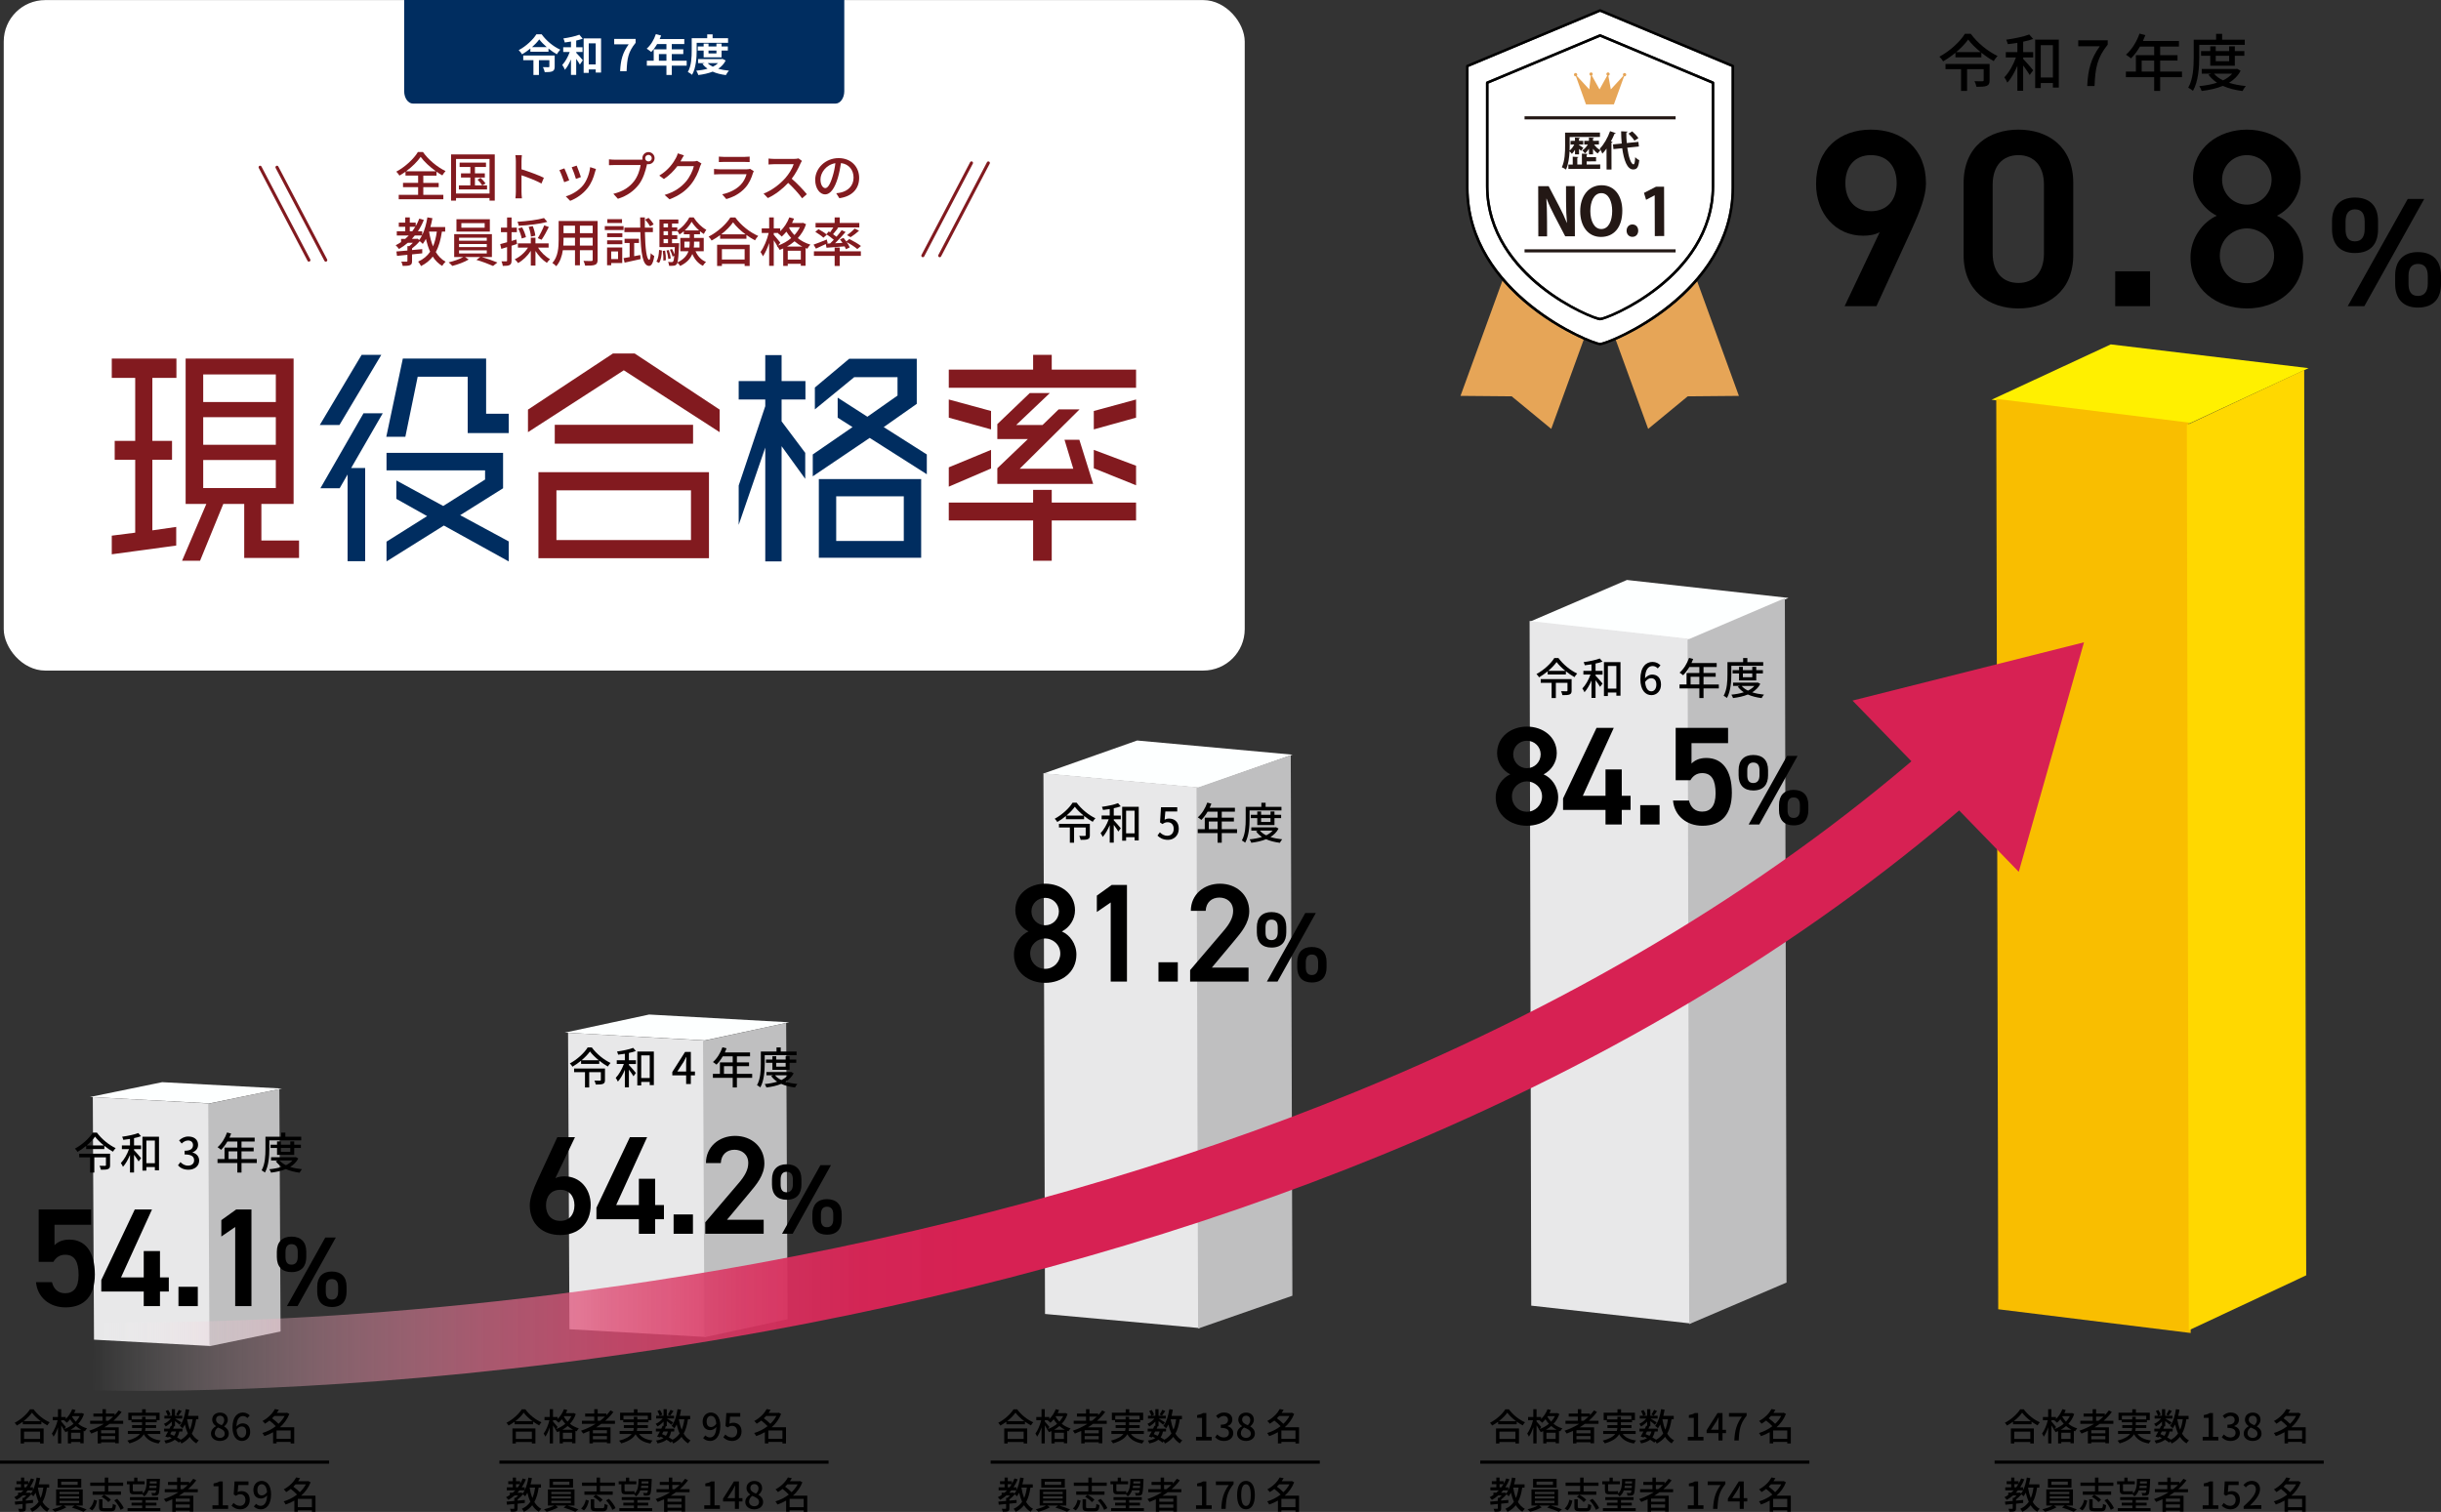 <?xml version="1.0" encoding="UTF-8"?><svg id="b" xmlns="http://www.w3.org/2000/svg" width="785.161" height="486.457" xmlns:xlink="http://www.w3.org/1999/xlink" viewBox="0 0 785.161 486.457"><rect x="0" y="0" width="785.161" height="486.457" fill="#333333" stroke="none"/><defs><linearGradient id="d" x1="29.632" y1="342.371" x2="678.447" y2="342.371" gradientUnits="userSpaceOnUse"><stop offset="0" stop-color="#fff" stop-opacity="0"/><stop offset=".061" stop-color="#f5c9d5" stop-opacity=".239"/><stop offset=".129" stop-color="#ec96ae" stop-opacity=".469"/><stop offset=".195" stop-color="#e46c8d" stop-opacity=".66"/><stop offset=".26" stop-color="#de4b73" stop-opacity=".808"/><stop offset=".323" stop-color="#da3461" stop-opacity=".914"/><stop offset=".382" stop-color="#d72556" stop-opacity=".978"/><stop offset=".434" stop-color="#d72153"/></linearGradient><linearGradient id="e" x1="29.632" y1="243.589" x2="678.446" y2="243.589" xlink:href="#d"/></defs><g id="c"><g style="isolation:isolate;"><polygon points="704.241 136.251 742.554 118.449 678.937 110.806 640.599 128.609 704.241 136.251" style="fill:#fff000;"/></g><polygon points="642.106 128.33 642.741 421.254 704.651 428.892 704.026 135.964 642.106 128.33" style="fill:#f9be00;"/><polygon points="704.041 428.025 741.804 410.338 741.156 119.05 703.41 136.737 704.041 428.025" style="fill:#ffd800;"/><g style="isolation:isolate;"><polygon points="543.98 205.841 575.27 192.383 523.314 186.606 492.003 200.064 543.98 205.841" style="fill:#fdffff;"/></g><polygon points="492.003 199.807 492.53 420.09 543.85 425.833 543.332 205.548 492.003 199.807" style="fill:#e8e8e9;"/><polygon points="543.345 426.029 574.649 412.659 574.111 192.454 542.821 205.824 543.345 426.029" style="fill:#bfbfc0;"/><g style="isolation:isolate;"><polygon points="385.651 253.451 415.767 242.821 365.762 238.258 335.627 248.888 385.651 253.451" style="fill:#fdffff;"/></g><polygon points="335.627 248.779 336.137 422.769 385.862 427.305 385.36 253.313 335.627 248.779" style="fill:#e8e8e9;"/><polygon points="385.373 427.46 415.703 416.9 415.182 242.971 384.865 253.531 385.373 427.46" style="fill:#bfbfc0;"/><g style="isolation:isolate;"><polygon points="67.489 355.005 90.699 350.237 52.16 348.19 28.935 352.958 67.489 355.005" style="fill:#fdffff;"/></g><polygon points="29.848 353.003 30.233 431.041 67.738 433.076 67.359 355.037 29.848 353.003" style="fill:#e8e8e9;"/><polygon points="67.368 433.145 90.244 428.408 89.851 350.398 66.985 355.135 67.368 433.145" style="fill:#bfbfc0;"/><g style="isolation:isolate;"><polygon points="226.726 334.752 253.861 328.925 208.805 326.424 181.653 332.251 226.726 334.752" style="fill:#fdffff;"/></g><polygon points="182.72 332.306 183.17 427.681 227.017 430.167 226.574 334.791 182.72 332.306" style="fill:#e8e8e9;"/><polygon points="226.585 430.252 253.33 424.463 252.871 329.122 226.137 334.911 226.585 430.252" style="fill:#bfbfc0;"/><path d="M45.156,447.499c-9.253,0-14.651-.18-15.523-.211l.795-21.986c.921.037,93.453,3.051,212.517-18.727,69.735-12.754,134.801-31.395,193.391-55.403,72.934-29.887,135.962-68.218,187.333-113.93l14.625,16.436c-53.303,47.43-118.542,87.121-193.905,117.97-60.072,24.59-126.691,43.654-198.007,56.664-93.752,17.103-169.755,19.188-201.225,19.188Z" style="fill:url(#d);"/><polygon points="649.345 280.515 670.326 206.663 595.872 225.409 649.345 280.515" style="fill:url(#e);"/><path d="M604.625,74.701c-1.626.895-3.576,1.138-5.364,1.138-8.776,0-15.115-7.07-15.115-16.66,0-11.296,7.639-17.473,17.635-17.473,10.077,0,17.717,6.096,17.717,17.311,0,4.145-2.032,9.184-4.551,14.71l-11.378,24.786h-10.24l11.297-23.812ZM601.78,49.914c-5.12,0-8.208,3.576-8.208,9.021,0,5.363,3.088,9.021,8.208,9.021,5.282,0,8.289-3.657,8.289-9.021,0-5.445-3.007-9.021-8.289-9.021Z"/><path d="M649.241,99.244c-9.346,0-17.635-5.526-17.635-17.147v-23.161c0-11.946,8.289-17.229,17.635-17.229s17.636,5.283,17.636,17.147v23.243c0,11.621-8.29,17.147-17.636,17.147ZM649.241,49.914c-5.12,0-8.289,3.495-8.289,9.509v22.105c0,6.014,3.169,9.508,8.289,9.508,5.039,0,8.208-3.494,8.208-9.508v-22.105c0-6.014-3.169-9.509-8.208-9.509Z"/><path d="M691.582,98.513h-11.215v-11.215h11.215v11.215Z"/><path d="M713.038,69.419c-4.47-2.275-7.639-6.989-7.639-12.271,0-9.671,8.289-15.441,17.31-15.441,9.103,0,17.311,5.771,17.311,15.441,0,5.282-3.17,9.996-7.64,12.271,4.551,1.95,8.452,7.07,8.452,13.409,0,10.24-8.452,16.416-18.123,16.416s-18.123-6.176-18.123-16.416c0-6.339,4.063-11.459,8.452-13.409ZM722.709,91.117c4.876,0,8.777-3.981,8.777-8.858,0-5.444-4.633-8.776-8.777-8.776-4.308,0-8.695,3.332-8.695,8.776,0,4.877,3.657,8.858,8.695,8.858ZM722.709,65.843c4.389,0,7.965-3.575,7.965-8.045,0-4.389-3.576-7.884-7.965-7.884-4.47,0-7.964,3.495-7.964,7.884,0,4.47,3.494,8.045,7.964,8.045Z"/><path d="M764.91,73.762c0,4.5-2.15,7.65-7.45,7.65-4.751,0-7.351-2.801-7.351-7.65v-2.601c0-4.851,2.7-7.601,7.351-7.601,4.8,0,7.45,2.7,7.45,7.601v2.601ZM760.609,73.711v-2.449c0-2.65-1.05-3.9-3.149-3.9-1.95,0-3.001,1.3-3.001,3.9v2.449c0,2.45.801,3.951,3.001,3.951,2.199,0,3.149-1.551,3.149-3.951ZM779.761,64.011l-19.251,34.502h-5.351l19.302-34.502h5.3ZM785.161,91.312c0,4.5-2.15,7.65-7.45,7.65-4.7,0-7.301-2.8-7.301-7.65v-2.601c0-4.85,2.7-7.6,7.301-7.6,4.8,0,7.45,2.7,7.45,7.6v2.601ZM780.911,91.263v-2.45c0-2.65-1.101-3.9-3.15-3.9-2,0-3.05,1.3-3.05,3.9v2.45c0,2.45.8,3.95,3.05,3.95,2.15,0,3.15-1.55,3.15-3.95Z"/><path d="M633.904,10.868c2.14,2.941,5.521,5.682,8.621,7.142-.46.46-.899,1.101-1.24,1.641-1.3-.72-2.681-1.66-3.961-2.7v1.5h-8.342v-1.48c-1.22,1.021-2.58,1.961-3.96,2.761-.24-.44-.78-1.101-1.201-1.5,3.381-1.801,6.682-4.861,8.202-7.362h1.881ZM639.965,25.872c0,.939-.199,1.44-.92,1.74-.7.3-1.761.32-3.301.32-.1-.561-.38-1.301-.64-1.821,1.08.061,2.26.04,2.54.04.32-.02.42-.08.42-.319v-3.581h-5.341v7.002h-1.94v-7.002h-5.001v-1.681h14.183v5.302ZM637.085,16.769c-1.601-1.32-3.062-2.74-4.021-4.041-.9,1.28-2.26,2.701-3.841,4.041h7.862Z"/><path d="M650.764,16.769h3.221v1.721h-3.221v.46c.78.78,2.761,3.061,3.221,3.661l-1.12,1.521c-.4-.721-1.32-2.001-2.101-3.062v8.143h-1.86v-8.042c-.9,2.12-2.041,4.161-3.221,5.421-.2-.521-.641-1.24-.98-1.721,1.46-1.46,2.9-4.021,3.741-6.381h-3.261v-1.721h3.721v-2.98c-1.04.18-2.101.3-3.081.42-.08-.399-.32-1.02-.52-1.44,2.62-.359,5.641-.979,7.421-1.68l1.24,1.44c-.939.359-2.04.66-3.2.88v3.36ZM662.226,12.749v15.443h-1.9v-1.48h-3.9v1.62h-1.801v-15.583h7.602ZM660.325,24.932v-10.402h-3.9v10.402h3.9Z"/><path d="M675.403,14.89h-6.921v-1.94h9.481v1.4c-3.46,4.32-4.001,7.562-4.24,13.322h-2.361c.261-5.381,1.201-8.821,4.041-12.782Z"/><path d="M701.846,24.831h-7.021v4.422h-1.921v-4.422h-9.102v-1.8h3.221v-5.281h5.881v-2.761h-4.581c-.86,1.48-1.86,2.801-2.881,3.801-.359-.32-1.16-.92-1.62-1.2,1.841-1.58,3.441-4.121,4.361-6.781l1.88.5c-.239.62-.52,1.28-.78,1.881h11.583v1.8h-6.041v2.761h5.581v1.74h-5.581v3.541h7.021v1.8ZM692.903,23.031v-3.541h-4.021v3.541h4.021Z"/><path d="M707.402,18.41c0,3.141-.28,7.781-2.021,10.822-.34-.3-1.12-.84-1.521-1.021,1.62-2.84,1.761-6.901,1.761-9.802v-5.642h7.201v-1.88h1.94v1.88h7.281v1.661h-14.643v3.98ZM720.705,22.751c-.841,1.66-2.141,2.921-3.721,3.881,1.6.521,3.44.86,5.421,1.061-.38.38-.86,1.12-1.08,1.6-2.36-.3-4.501-.84-6.342-1.66-2.021.841-4.36,1.341-6.801,1.641-.141-.46-.48-1.181-.78-1.561,2.021-.2,3.98-.54,5.721-1.1-1.1-.721-2.021-1.581-2.761-2.581l.9-.34h-3.061v-1.5h11.022l.34-.061,1.141.62ZM710.942,21.15v-3.2h-2.96v-1.521h2.96v-1.521h1.761v1.521h4.321v-1.521h1.82v1.521h3.061v1.521h-3.061v3.2h-7.902ZM712.143,23.691c.72.86,1.7,1.58,2.9,2.16,1.18-.58,2.2-1.28,2.96-2.16h-5.86ZM712.703,17.95v1.76h4.321v-1.76h-4.321Z"/><path d="M31.163,364.411c1.499,2.06,3.866,3.979,6.037,5.001-.322.322-.63.771-.868,1.148-.911-.504-1.877-1.162-2.774-1.891v1.051h-5.841v-1.037c-.854.715-1.807,1.373-2.773,1.934-.168-.309-.546-.771-.841-1.051,2.368-1.261,4.679-3.404,5.743-5.155h1.317ZM35.408,374.917c0,.658-.14,1.009-.644,1.219-.49.21-1.233.225-2.312.225-.07-.393-.266-.911-.448-1.275.756.042,1.583.028,1.779.028.224-.014.294-.056.294-.224v-2.508h-3.74v4.902h-1.358v-4.902h-3.502v-1.177h9.931v3.712ZM33.391,368.544c-1.121-.925-2.143-1.919-2.815-2.83-.63.896-1.583,1.892-2.689,2.83h5.505Z"/><path d="M43.118,368.544h2.255v1.204h-2.255v.322c.546.547,1.933,2.144,2.255,2.563l-.785,1.064c-.28-.504-.924-1.4-1.471-2.143v5.701h-1.303v-5.631c-.63,1.484-1.429,2.913-2.255,3.796-.14-.364-.448-.869-.687-1.205,1.022-1.022,2.031-2.815,2.62-4.469h-2.284v-1.204h2.605v-2.087c-.728.126-1.471.21-2.157.294-.056-.28-.224-.715-.364-1.009,1.835-.252,3.95-.687,5.197-1.177l.868,1.009c-.658.252-1.429.462-2.241.616v2.354ZM51.144,365.728v10.813h-1.331v-1.036h-2.731v1.135h-1.261v-10.912h5.323ZM49.813,374.259v-7.284h-2.731v7.284h2.731Z"/><path d="M57.255,374.945l.785-1.036c.602.616,1.373,1.134,2.437,1.134,1.163,0,1.961-.644,1.961-1.709,0-1.148-.729-1.891-3.054-1.891v-1.19c2.031,0,2.703-.771,2.703-1.808,0-.91-.602-1.484-1.583-1.498-.798.014-1.471.406-2.059.98l-.841-1.009c.812-.729,1.765-1.247,2.956-1.247,1.849,0,3.151.953,3.151,2.662,0,1.19-.687,2.017-1.779,2.423v.07c1.19.294,2.129,1.19,2.129,2.577,0,1.863-1.555,2.956-3.446,2.956-1.625,0-2.675-.645-3.362-1.415Z"/><path d="M82.602,374.188h-4.917v3.096h-1.345v-3.096h-6.373v-1.261h2.255v-3.697h4.118v-1.934h-3.207c-.603,1.037-1.303,1.961-2.018,2.662-.252-.225-.812-.645-1.135-.841,1.289-1.106,2.41-2.886,3.054-4.749l1.316.351c-.168.435-.363.896-.546,1.316h8.11v1.261h-4.23v1.934h3.908v1.219h-3.908v2.479h4.917v1.261ZM76.341,372.928v-2.479h-2.815v2.479h2.815Z"/><path d="M86.629,369.692c0,2.199-.196,5.449-1.415,7.578-.237-.21-.784-.588-1.064-.714,1.135-1.989,1.233-4.833,1.233-6.864v-3.95h5.042v-1.316h1.359v1.316h5.099v1.163h-10.254v2.787ZM95.944,372.732c-.589,1.162-1.499,2.045-2.605,2.717,1.12.364,2.409.603,3.796.743-.267.266-.603.784-.757,1.12-1.652-.21-3.151-.588-4.44-1.162-1.414.588-3.053.938-4.762,1.148-.099-.322-.337-.827-.547-1.093,1.415-.141,2.788-.378,4.006-.771-.77-.504-1.414-1.106-1.933-1.807l.631-.238h-2.144v-1.051h7.718l.238-.042.799.435ZM89.108,371.611v-2.241h-2.073v-1.064h2.073v-1.064h1.232v1.064h3.026v-1.064h1.274v1.064h2.143v1.064h-2.143v2.241h-5.533ZM89.949,373.391c.504.603,1.19,1.106,2.031,1.513.826-.406,1.54-.896,2.072-1.513h-4.104ZM90.341,369.37v1.232h3.026v-1.232h-3.026Z"/><path d="M17.172,406.005h-4.731v-16.853h16.852v4.912h-11.76v6.578c.946-.946,2.388-1.803,4.776-1.803,5.182,0,8.201,4.011,8.201,11.22,0,6.805-3.244,10.59-9.462,10.59-5.047,0-9.012-3.154-9.462-8.111h5.137c.541,2.253,1.982,3.56,4.235,3.56,2.659,0,4.326-1.757,4.326-5.857,0-4.28-1.261-6.533-4.326-6.533-1.847,0-3.019.991-3.785,2.298Z"/><path d="M48.891,389.152l-9.958,21.854h7.299v-8.471h5.227v8.471h2.838v4.552h-2.838v4.686h-5.227v-4.686h-13.653v-3.695l10.769-22.71h5.542Z"/><path d="M63.622,420.243h-6.218v-6.218h6.218v6.218Z"/><path d="M80.879,420.243h-5.227v-25.458l-4.461,3.063v-5.271l4.776-3.425h4.912v31.091Z"/><path d="M98.517,404.404c0,2.88-1.376,4.896-4.768,4.896-3.04,0-4.703-1.791-4.703-4.896v-1.664c0-3.104,1.728-4.863,4.703-4.863,3.072,0,4.768,1.728,4.768,4.863v1.664ZM95.766,404.372v-1.567c0-1.696-.672-2.496-2.016-2.496-1.248,0-1.92.832-1.92,2.496v1.567c0,1.568.512,2.528,1.92,2.528s2.016-.992,2.016-2.528ZM108.021,398.165l-12.319,22.078h-3.424l12.351-22.078h3.393ZM111.476,415.636c0,2.88-1.376,4.896-4.768,4.896-3.008,0-4.672-1.792-4.672-4.896v-1.664c0-3.104,1.729-4.863,4.672-4.863,3.072,0,4.768,1.728,4.768,4.863v1.664ZM108.757,415.603v-1.567c0-1.696-.704-2.496-2.016-2.496-1.28,0-1.952.832-1.952,2.496v1.567c0,1.568.513,2.528,1.952,2.528,1.376,0,2.016-.992,2.016-2.528Z"/><path d="M190.351,337.005c1.499,2.06,3.866,3.979,6.037,5.001-.322.322-.63.771-.868,1.148-.911-.504-1.877-1.163-2.773-1.891v1.05h-5.842v-1.036c-.854.714-1.807,1.373-2.773,1.933-.168-.308-.546-.771-.84-1.05,2.367-1.261,4.678-3.404,5.743-5.155h1.316ZM194.596,347.511c0,.658-.14,1.009-.645,1.219-.49.21-1.232.224-2.311.224-.07-.392-.267-.91-.448-1.274.756.042,1.582.028,1.778.028.225-.015.294-.057.294-.225v-2.507h-3.739v4.902h-1.359v-4.902h-3.502v-1.177h9.932v3.712ZM192.579,341.137c-1.121-.924-2.144-1.919-2.816-2.829-.63.896-1.582,1.891-2.689,2.829h5.506Z"/><path d="M202.292,341.137h2.255v1.205h-2.255v.322c.547.546,1.934,2.143,2.255,2.563l-.784,1.064c-.28-.504-.924-1.4-1.471-2.144v5.701h-1.303v-5.631c-.63,1.484-1.429,2.914-2.255,3.796-.141-.364-.448-.868-.687-1.204,1.022-1.022,2.031-2.815,2.619-4.469h-2.283v-1.205h2.605v-2.087c-.729.126-1.471.21-2.157.294-.056-.279-.224-.714-.364-1.008,1.835-.253,3.95-.687,5.197-1.177l.868,1.009c-.658.252-1.429.462-2.241.616v2.353ZM210.318,338.321v10.814h-1.331v-1.037h-2.731v1.135h-1.261v-10.912h5.323ZM208.987,346.852v-7.284h-2.731v7.284h2.731Z"/><path d="M223.532,345.998h-1.317v2.773h-1.513v-2.773h-4.454v-1.079l4.104-6.457h1.862v6.289h1.317v1.247ZM220.702,344.751v-2.703c0-.561.057-1.429.084-1.989h-.056c-.252.519-.532,1.051-.826,1.583l-2.031,3.109h2.829Z"/><path d="M241.944,346.782h-4.917v3.096h-1.345v-3.096h-6.373v-1.261h2.255v-3.698h4.118v-1.933h-3.207c-.603,1.036-1.303,1.961-2.018,2.661-.252-.224-.812-.645-1.135-.84,1.289-1.107,2.409-2.886,3.054-4.749l1.316.351c-.168.434-.364.896-.546,1.316h8.11v1.261h-4.23v1.933h3.908v1.219h-3.908v2.479h4.917v1.261ZM235.683,345.521v-2.479h-2.815v2.479h2.815Z"/><path d="M245.971,342.286c0,2.199-.196,5.448-1.415,7.578-.237-.211-.784-.589-1.064-.715,1.135-1.989,1.233-4.833,1.233-6.863v-3.95h5.042v-1.317h1.359v1.317h5.099v1.162h-10.254v2.788ZM255.286,345.325c-.589,1.163-1.499,2.045-2.605,2.718,1.12.364,2.409.603,3.796.742-.267.267-.603.784-.757,1.121-1.652-.211-3.151-.589-4.44-1.163-1.414.589-3.053.938-4.762,1.148-.099-.322-.337-.826-.547-1.093,1.415-.14,2.788-.378,4.007-.77-.771-.505-1.415-1.107-1.934-1.808l.631-.238h-2.144v-1.05h7.718l.238-.042.799.434ZM248.45,344.205v-2.241h-2.073v-1.064h2.073v-1.065h1.232v1.065h3.026v-1.065h1.274v1.065h2.143v1.064h-2.143v2.241h-5.533ZM249.291,345.983c.504.603,1.19,1.107,2.03,1.513.827-.405,1.541-.896,2.073-1.513h-4.104ZM249.683,341.964v1.232h3.026v-1.232h-3.026Z"/><path d="M178.645,379.077c.901-.45,1.982-.586,2.974-.586,4.867,0,8.381,3.92,8.381,9.192,0,6.263-4.19,9.688-9.778,9.688-5.542,0-9.823-3.38-9.823-9.598,0-2.298,1.126-5.092,2.523-8.155l6.353-13.743h5.678l-6.308,13.202ZM180.222,392.82c2.839,0,4.551-1.982,4.551-5.002,0-2.974-1.712-5.001-4.551-5.001-2.884,0-4.596,2.027-4.596,5.001,0,3.02,1.712,5.002,4.596,5.002Z"/><path d="M208.156,365.875l-9.958,21.854h7.299v-8.472h5.227v8.472h2.838v4.551h-2.838v4.687h-5.227v-4.687h-13.653v-3.694l10.769-22.71h5.542Z"/><path d="M222.887,396.966h-6.218v-6.219h6.218v6.219Z"/><path d="M245.641,396.966h-18.79v-3.695l10.679-12.526c2.027-2.343,3.154-4.371,3.154-6.533,0-2.839-2.118-4.281-4.417-4.281-2.433,0-4.28,1.487-4.416,4.281h-4.776c0-5.272,4.235-8.742,9.373-8.742,5.317,0,9.417,3.605,9.417,8.832,0,3.92-2.704,6.984-4.687,9.372l-7.345,8.787h11.806v4.506Z"/><path d="M257.782,381.127c0,2.88-1.376,4.896-4.768,4.896-3.04,0-4.703-1.792-4.703-4.896v-1.664c0-3.104,1.728-4.863,4.703-4.863,3.072,0,4.768,1.728,4.768,4.863v1.664ZM255.03,381.095v-1.568c0-1.695-.672-2.495-2.016-2.495-1.248,0-1.92.832-1.92,2.495v1.568c0,1.568.512,2.527,1.92,2.527s2.016-.991,2.016-2.527ZM267.286,374.887l-12.319,22.079h-3.424l12.351-22.079h3.393ZM270.741,392.358c0,2.879-1.376,4.896-4.768,4.896-3.008,0-4.672-1.792-4.672-4.896v-1.664c0-3.104,1.729-4.864,4.672-4.864,3.072,0,4.768,1.729,4.768,4.864v1.664ZM268.021,392.326v-1.568c0-1.695-.704-2.495-2.016-2.495-1.28,0-1.952.831-1.952,2.495v1.568c0,1.567.513,2.527,1.952,2.527,1.376,0,2.016-.992,2.016-2.527Z"/><path d="M346.31,258.271c1.499,2.06,3.866,3.979,6.037,5.001-.322.322-.63.771-.868,1.148-.911-.504-1.877-1.163-2.773-1.891v1.05h-5.842v-1.036c-.854.714-1.807,1.373-2.773,1.933-.168-.308-.546-.771-.84-1.05,2.367-1.261,4.678-3.404,5.743-5.155h1.316ZM350.555,268.777c0,.658-.14,1.009-.645,1.219-.49.21-1.232.224-2.311.224-.07-.392-.267-.91-.448-1.274.756.042,1.582.028,1.778.028.225-.015.294-.057.294-.225v-2.507h-3.739v4.902h-1.359v-4.902h-3.502v-1.177h9.932v3.712ZM348.538,262.403c-1.121-.924-2.144-1.919-2.816-2.829-.63.896-1.582,1.891-2.689,2.829h5.506Z"/><path d="M358.251,262.403h2.255v1.205h-2.255v.322c.547.546,1.934,2.143,2.255,2.563l-.784,1.064c-.28-.504-.924-1.4-1.471-2.144v5.701h-1.303v-5.631c-.63,1.484-1.429,2.914-2.255,3.796-.141-.364-.448-.868-.687-1.204,1.022-1.022,2.031-2.815,2.619-4.469h-2.283v-1.205h2.605v-2.087c-.729.126-1.471.21-2.157.294-.056-.279-.224-.714-.364-1.008,1.835-.253,3.95-.687,5.197-1.177l.868,1.009c-.658.252-1.429.462-2.241.616v2.353ZM366.277,259.588v10.814h-1.331v-1.037h-2.731v1.135h-1.261v-10.912h5.323ZM364.946,268.119v-7.284h-2.731v7.284h2.731Z"/><path d="M372.305,268.848l.771-1.051c.589.588,1.331,1.106,2.409,1.106,1.163,0,2.046-.826,2.046-2.199s-.785-2.157-1.962-2.157c-.658,0-1.05.196-1.652.588l-.784-.518.308-4.889h5.225v1.358h-3.823l-.238,2.647c.434-.224.854-.364,1.414-.364,1.724,0,3.138,1.022,3.138,3.278,0,2.283-1.667,3.571-3.474,3.571-1.625,0-2.647-.658-3.376-1.372Z"/><path d="M397.903,268.049h-4.917v3.096h-1.345v-3.096h-6.373v-1.261h2.255v-3.698h4.118v-1.933h-3.207c-.603,1.036-1.303,1.961-2.018,2.661-.252-.224-.812-.645-1.135-.84,1.289-1.107,2.409-2.886,3.054-4.749l1.316.351c-.168.434-.364.896-.546,1.316h8.11v1.261h-4.23v1.933h3.908v1.219h-3.908v2.479h4.917v1.261ZM391.642,266.788v-2.479h-2.815v2.479h2.815Z"/><path d="M401.93,263.553c0,2.199-.196,5.448-1.415,7.578-.237-.211-.784-.589-1.064-.715,1.135-1.989,1.233-4.833,1.233-6.863v-3.95h5.042v-1.317h1.359v1.317h5.099v1.162h-10.254v2.788ZM411.245,266.592c-.589,1.163-1.499,2.045-2.605,2.718,1.12.364,2.409.603,3.796.742-.267.267-.603.784-.757,1.121-1.652-.211-3.151-.589-4.44-1.163-1.414.589-3.053.938-4.762,1.148-.099-.322-.337-.826-.547-1.093,1.415-.14,2.788-.378,4.007-.77-.771-.505-1.415-1.107-1.934-1.808l.631-.238h-2.144v-1.05h7.718l.238-.042.799.434ZM404.409,265.472v-2.241h-2.073v-1.064h2.073v-1.065h1.232v1.065h3.026v-1.065h1.274v1.065h2.143v1.064h-2.143v2.241h-5.533ZM405.25,267.25c.504.603,1.19,1.107,2.03,1.513.827-.405,1.541-.896,2.073-1.513h-4.104ZM405.642,263.23v1.232h3.026v-1.232h-3.026Z"/><path d="M330.819,299.694c-2.479-1.262-4.236-3.875-4.236-6.804,0-5.362,4.596-8.562,9.598-8.562,5.047,0,9.598,3.199,9.598,8.562,0,2.929-1.757,5.542-4.235,6.804,2.523,1.081,4.686,3.92,4.686,7.435,0,5.678-4.686,9.103-10.048,9.103-5.362,0-10.048-3.425-10.048-9.103,0-3.515,2.253-6.354,4.686-7.435ZM336.181,311.725c2.704,0,4.867-2.207,4.867-4.911,0-3.019-2.568-4.866-4.867-4.866-2.388,0-4.821,1.848-4.821,4.866,0,2.704,2.028,4.911,4.821,4.911ZM336.181,297.712c2.434,0,4.416-1.982,4.416-4.461,0-2.434-1.982-4.371-4.416-4.371-2.478,0-4.416,1.938-4.416,4.371,0,2.479,1.938,4.461,4.416,4.461Z"/><path d="M362.493,315.825h-5.227v-25.458l-4.461,3.063v-5.271l4.776-3.425h4.912v31.091Z"/><path d="M378.847,315.825h-6.218v-6.218h6.218v6.218Z"/><path d="M401.6,315.825h-18.789v-3.694l10.679-12.526c2.027-2.344,3.154-4.371,3.154-6.534,0-2.839-2.118-4.28-4.416-4.28-2.433,0-4.28,1.487-4.416,4.28h-4.776c0-5.271,4.235-8.741,9.373-8.741,5.316,0,9.417,3.604,9.417,8.832,0,3.92-2.704,6.983-4.687,9.372l-7.344,8.786h11.805v4.506Z"/><path d="M413.741,299.986c0,2.88-1.376,4.896-4.768,4.896-3.04,0-4.703-1.791-4.703-4.896v-1.664c0-3.104,1.728-4.863,4.703-4.863,3.072,0,4.768,1.728,4.768,4.863v1.664ZM410.989,299.954v-1.567c0-1.696-.672-2.496-2.016-2.496-1.248,0-1.92.832-1.92,2.496v1.567c0,1.568.512,2.528,1.92,2.528s2.016-.992,2.016-2.528ZM423.245,293.747l-12.319,22.078h-3.424l12.351-22.078h3.393ZM426.7,311.218c0,2.88-1.376,4.896-4.768,4.896-3.008,0-4.672-1.792-4.672-4.896v-1.664c0-3.104,1.729-4.863,4.672-4.863,3.072,0,4.768,1.728,4.768,4.863v1.664ZM423.98,311.185v-1.567c0-1.696-.704-2.496-2.016-2.496-1.28,0-1.952.832-1.952,2.496v1.567c0,1.568.513,2.528,1.952,2.528,1.376,0,2.016-.992,2.016-2.528Z"/><path d="M501.274,211.716c1.499,2.06,3.866,3.979,6.037,5.001-.322.322-.63.771-.868,1.148-.911-.504-1.877-1.163-2.773-1.891v1.05h-5.842v-1.036c-.854.714-1.807,1.373-2.773,1.933-.168-.308-.546-.771-.84-1.05,2.367-1.261,4.678-3.404,5.743-5.155h1.316ZM505.518,222.222c0,.658-.14,1.009-.645,1.219-.49.21-1.232.224-2.311.224-.07-.392-.267-.91-.448-1.274.756.042,1.582.028,1.778.028.225-.015.294-.057.294-.225v-2.507h-3.739v4.902h-1.359v-4.902h-3.502v-1.177h9.932v3.712ZM503.502,215.848c-1.121-.924-2.144-1.919-2.816-2.829-.63.896-1.582,1.891-2.689,2.829h5.506Z"/><path d="M513.215,215.848h2.255v1.205h-2.255v.322c.547.546,1.934,2.143,2.255,2.563l-.784,1.064c-.28-.504-.924-1.4-1.471-2.144v5.701h-1.303v-5.631c-.63,1.484-1.429,2.914-2.255,3.796-.141-.364-.448-.868-.687-1.204,1.022-1.022,2.031-2.815,2.619-4.469h-2.283v-1.205h2.605v-2.087c-.729.126-1.471.21-2.157.294-.056-.279-.224-.714-.364-1.008,1.835-.253,3.95-.687,5.197-1.177l.868,1.009c-.658.252-1.429.462-2.241.616v2.353ZM521.241,213.032v10.814h-1.331v-1.037h-2.731v1.135h-1.261v-10.912h5.323ZM519.91,221.563v-7.284h-2.731v7.284h2.731Z"/><path d="M533.222,215.063c-.378-.448-1.008-.771-1.61-.771-1.316,0-2.409.995-2.479,3.937.603-.742,1.499-1.19,2.241-1.19,1.737,0,2.899,1.064,2.899,3.249,0,2.046-1.4,3.376-3.081,3.376-1.962,0-3.559-1.639-3.559-5.141,0-3.964,1.863-5.547,3.895-5.547,1.148,0,1.989.49,2.577,1.106l-.883.98ZM532.773,220.288c0-1.33-.588-2.072-1.694-2.072-.603,0-1.303.321-1.919,1.204.168,2.045.91,3.012,2.017,3.012.896,0,1.597-.812,1.597-2.144Z"/><path d="M552.867,221.493h-4.917v3.096h-1.345v-3.096h-6.373v-1.261h2.255v-3.698h4.118v-1.933h-3.207c-.603,1.036-1.303,1.961-2.018,2.661-.252-.224-.812-.645-1.135-.84,1.289-1.107,2.409-2.886,3.054-4.749l1.316.351c-.168.434-.364.896-.546,1.316h8.11v1.261h-4.23v1.933h3.908v1.219h-3.908v2.479h4.917v1.261ZM546.605,220.232v-2.479h-2.815v2.479h2.815Z"/><path d="M556.893,216.997c0,2.199-.196,5.448-1.415,7.578-.237-.211-.784-.589-1.064-.715,1.135-1.989,1.233-4.833,1.233-6.863v-3.95h5.042v-1.317h1.359v1.317h5.099v1.162h-10.254v2.788ZM566.209,220.036c-.589,1.163-1.499,2.045-2.605,2.718,1.12.364,2.409.603,3.796.742-.267.267-.603.784-.757,1.121-1.652-.211-3.151-.589-4.44-1.163-1.414.589-3.053.938-4.762,1.148-.099-.322-.337-.826-.547-1.093,1.415-.14,2.788-.378,4.007-.77-.771-.505-1.415-1.107-1.934-1.808l.631-.238h-2.144v-1.05h7.718l.238-.042.799.434ZM559.373,218.916v-2.241h-2.073v-1.064h2.073v-1.065h1.232v1.065h3.026v-1.065h1.274v1.065h2.143v1.064h-2.143v2.241h-5.533ZM560.214,220.694c.504.603,1.19,1.107,2.03,1.513.827-.405,1.541-.896,2.073-1.513h-4.104ZM560.605,216.675v1.232h3.026v-1.232h-3.026Z"/><path d="M485.783,249.148c-2.479-1.262-4.236-3.875-4.236-6.804,0-5.362,4.597-8.562,9.598-8.562,5.047,0,9.598,3.199,9.598,8.562,0,2.929-1.757,5.542-4.235,6.804,2.523,1.081,4.687,3.92,4.687,7.435,0,5.678-4.687,9.103-10.049,9.103-5.361,0-10.048-3.425-10.048-9.103,0-3.515,2.253-6.354,4.687-7.435ZM491.144,261.179c2.704,0,4.867-2.207,4.867-4.911,0-3.019-2.568-4.866-4.867-4.866-2.388,0-4.821,1.848-4.821,4.866,0,2.704,2.028,4.911,4.821,4.911ZM491.144,247.166c2.434,0,4.416-1.982,4.416-4.461,0-2.434-1.982-4.371-4.416-4.371-2.478,0-4.415,1.938-4.415,4.371,0,2.479,1.938,4.461,4.415,4.461Z"/><path d="M519.079,234.188l-9.958,21.854h7.299v-8.471h5.228v8.471h2.838v4.552h-2.838v4.686h-5.228v-4.686h-13.652v-3.695l10.769-22.71h5.543Z"/><path d="M533.81,265.279h-6.219v-6.218h6.219v6.218Z"/><path d="M543.722,251.041h-4.731v-16.853h16.853v4.912h-11.761v6.578c.946-.946,2.389-1.803,4.776-1.803,5.182,0,8.201,4.011,8.201,11.22,0,6.805-3.245,10.59-9.463,10.59-5.047,0-9.012-3.154-9.462-8.111h5.137c.54,2.253,1.982,3.56,4.235,3.56,2.658,0,4.325-1.757,4.325-5.857,0-4.28-1.262-6.533-4.325-6.533-1.848,0-3.019.991-3.785,2.298Z"/><path d="M568.705,249.44c0,2.88-1.376,4.896-4.768,4.896-3.04,0-4.703-1.791-4.703-4.896v-1.664c0-3.104,1.728-4.863,4.703-4.863,3.072,0,4.768,1.728,4.768,4.863v1.664ZM565.953,249.408v-1.567c0-1.696-.672-2.496-2.016-2.496-1.248,0-1.92.832-1.92,2.496v1.567c0,1.568.512,2.528,1.92,2.528s2.016-.992,2.016-2.528ZM578.209,243.201l-12.319,22.078h-3.424l12.351-22.078h3.393ZM581.664,260.672c0,2.88-1.376,4.896-4.768,4.896-3.008,0-4.672-1.792-4.672-4.896v-1.664c0-3.104,1.729-4.863,4.672-4.863,3.072,0,4.768,1.728,4.768,4.863v1.664ZM578.944,260.64v-1.567c0-1.696-.704-2.496-2.016-2.496-1.28,0-1.952.832-1.952,2.496v1.567c0,1.568.513,2.528,1.952,2.528,1.376,0,2.016-.992,2.016-2.528Z"/><path d="M327.154,453.435c1.283,1.786,3.311,3.37,5.193,4.186-.276.275-.54.659-.732.995-.635-.336-1.307-.743-1.942-1.211v.852h-5.973v-.815c-.611.455-1.271.863-1.931,1.223-.133-.264-.456-.659-.684-.888,2.051-1.043,4.018-2.842,4.929-4.341h1.14ZM323.016,459.611h7.388v4.821h-1.14v-.467h-5.157v.467h-1.091v-4.821ZM329.468,457.261c-1.127-.839-2.158-1.811-2.83-2.734-.612.888-1.571,1.871-2.699,2.734h5.529ZM324.107,460.619v2.351h5.157v-2.351h-5.157Z"/><path d="M343.387,454.958c-.407,1.235-1.067,2.279-1.871,3.154.78.624,1.739,1.151,2.854,1.476-.228.216-.539.659-.695.936-.132-.048-.264-.096-.396-.156v4.018h-1.08v-.432h-2.962v.468h-1.031v-3.958c-.265.12-.528.229-.804.324-.132-.264-.408-.672-.636-.899l.072-.024c-.181-.336-.492-.815-.78-1.247v5.793h-1.043v-5.182c-.396,1.188-.899,2.303-1.428,3.022-.096-.312-.371-.743-.539-.995.755-.995,1.499-2.759,1.858-4.306h-1.583v-1.031h1.691v-2.507h1.043v2.507h1.464v.647c.875-.84,1.619-1.967,2.074-3.166l1.067.287c-.132.336-.287.672-.455.996h2.278l.204-.048.695.323ZM337.067,459.792c1.056-.372,2.075-.948,2.95-1.691-.432-.468-.791-.959-1.091-1.451-.349.42-.696.792-1.056,1.115-.18-.204-.612-.575-.863-.743l.084-.072h-1.032v.408c.324.348,1.26,1.499,1.487,1.774l-.479.66ZM342.547,460.031c-.659-.336-1.259-.755-1.774-1.199-.528.456-1.104.863-1.715,1.199h3.489ZM342.2,462.981v-2.002h-2.962v2.002h2.962ZM339.658,455.642l-.108.168c.288.54.695,1.092,1.199,1.607.492-.527.912-1.127,1.235-1.775h-2.326Z"/><path d="M351.585,458.125c-.54.407-1.104.768-1.679,1.127h4.653v5.121h-1.151v-.323h-4.521v.371h-1.104v-4.029c-.672.312-1.355.6-2.039.863-.132-.252-.479-.695-.684-.924,1.655-.552,3.25-1.295,4.689-2.206h-4.39v-.996h3.97v-1.343h-2.927v-.972h2.927v-1.403h1.104v1.403h2.795v.527c.479-.491.923-1.007,1.307-1.547l.96.504c-.756,1.031-1.655,1.967-2.65,2.83h3.142v.996h-4.401ZM353.409,460.176h-4.521v.995h4.521v-.995ZM353.409,463.102v-1.055h-4.521v1.055h4.521ZM351.213,457.129c.563-.42,1.08-.875,1.571-1.343h-2.351v1.343h.779Z"/><path d="M363.765,461.387c.84,1.14,2.291,1.823,4.306,2.087-.239.216-.516.672-.672.972-2.338-.396-3.861-1.331-4.785-2.986-.647,1.151-1.967,2.194-4.605,2.95-.12-.228-.443-.66-.684-.888,2.207-.563,3.395-1.319,4.03-2.135h-3.862v-.972h4.378c.096-.323.155-.636.18-.959h-3.202v-.924h3.214v-.911h-3.406v-.696h-1.02v-2.398h4.45v-1.104h1.151v1.104h4.461v2.398h-.923v.696h-3.586v.911h3.394v.924h-3.406c-.023.323-.071.647-.144.959h4.894v.972h-4.162ZM362.062,456.697v-.852h1.128v.852h3.37v-1.188h-7.832v1.188h3.334Z"/><path d="M379.471,456.625c-.275,1.859-.695,3.395-1.392,4.642.564.947,1.296,1.703,2.22,2.183-.252.216-.612.648-.78.96-.863-.516-1.559-1.224-2.123-2.099-.684.875-1.559,1.583-2.662,2.146-.084-.18-.252-.468-.42-.708l-.396.408c-.336-.3-.804-.611-1.331-.924-.696.552-1.644.924-2.915,1.188-.071-.3-.275-.707-.479-.923,1.044-.156,1.835-.408,2.423-.804-.312-.156-.624-.312-.947-.456l-.156.276-.972-.301c.264-.443.576-1.019.899-1.619h-1.283v-.923h1.739c.168-.324.312-.647.443-.947l.288.06v-1.392c-.575.624-1.283,1.188-1.955,1.571-.132-.252-.384-.623-.587-.839.803-.324,1.667-.996,2.242-1.716h-2.074v-.899h1.079c-.096-.42-.396-1.043-.684-1.511l.804-.336c.336.456.647,1.079.768,1.499l-.792.348h1.199v-2.11h1.031v2.11h2.351v.899h-2.29c.539.3,1.703,1.02,2.003,1.235l-.6.78c-.288-.276-.924-.78-1.464-1.188v1.643h-.6l.324.072c-.108.228-.228.468-.348.72h3.022v.923h-.983c-.156.744-.396,1.368-.756,1.871.456.252.875.516,1.211.756.96-.516,1.691-1.188,2.267-2.015-.407-.852-.707-1.823-.959-2.879-.228.444-.468.864-.744,1.224-.167-.204-.635-.6-.887-.779.995-1.248,1.606-3.263,1.919-5.373l1.127.168c-.12.684-.252,1.354-.42,2.003h3.347v1.055h-.708ZM371.568,460.595c-.156.276-.3.564-.444.828.42.168.852.348,1.26.552.288-.372.479-.828.624-1.38h-1.439ZM374.818,453.999c-.384.539-.768,1.115-1.067,1.487l-.743-.336c.287-.42.659-1.079.852-1.547l.959.396ZM376.533,456.625c.216,1.224.504,2.375.924,3.383.407-.96.684-2.087.863-3.383h-1.787Z"/><path d="M384.708,462.334h1.931v-6.141h-1.583v-.875c.828-.156,1.416-.36,1.919-.672h1.044v7.688h1.727v1.14h-5.037v-1.14Z"/><path d="M390.853,462.418l.672-.888c.516.528,1.175.972,2.086.972.995,0,1.679-.552,1.679-1.463,0-.983-.624-1.619-2.614-1.619v-1.02c1.738,0,2.314-.659,2.314-1.547,0-.78-.516-1.271-1.355-1.283-.683.012-1.258.348-1.762.839l-.72-.863c.695-.624,1.511-1.067,2.53-1.067,1.583,0,2.699.815,2.699,2.278,0,1.02-.588,1.728-1.523,2.075v.061c1.02.251,1.823,1.019,1.823,2.206,0,1.596-1.332,2.531-2.951,2.531-1.39,0-2.29-.552-2.877-1.212Z"/><path d="M397.908,461.279c0-1.164.768-1.943,1.583-2.375v-.061c-.659-.468-1.188-1.127-1.188-2.062,0-1.379,1.067-2.278,2.519-2.278,1.535,0,2.495.959,2.495,2.338,0,.9-.612,1.668-1.164,2.075v.061c.792.455,1.487,1.139,1.487,2.338,0,1.308-1.151,2.315-2.854,2.315-1.654,0-2.878-.983-2.878-2.351ZM402.334,461.279c0-1.08-.972-1.487-2.171-1.979-.612.42-1.031,1.079-1.031,1.847,0,.876.731,1.487,1.679,1.487.899,0,1.523-.527,1.523-1.354ZM402.153,456.925c0-.815-.491-1.427-1.354-1.427-.72,0-1.26.491-1.26,1.283,0,.96.84,1.403,1.823,1.787.527-.492.791-1.056.791-1.644Z"/><path d="M417.847,464.433h-1.151v-.491h-4.534v.468h-1.115v-3.598c-.899.516-1.847.947-2.807,1.259-.132-.3-.419-.756-.635-.995,1.499-.444,3.01-1.199,4.306-2.195-.492-.563-1.308-1.271-2.016-1.811-.455.348-.947.695-1.475,1.007-.168-.275-.528-.684-.792-.863,1.967-1.067,3.311-2.555,4.006-3.85l1.26.24c-.192.335-.408.659-.636.983h3.058l.204-.061.756.408c-.66,1.703-1.739,3.142-3.034,4.293h4.605v5.205ZM411.454,455.582c-.229.252-.468.516-.731.756.72.527,1.559,1.211,2.087,1.774.791-.743,1.463-1.595,1.942-2.53h-3.298ZM416.695,462.934v-2.687h-4.534v2.687h4.534Z"/><path d="M331.448,478.638c-.276,1.847-.696,3.382-1.392,4.629.575.947,1.308,1.715,2.23,2.195-.252.216-.611.659-.779.959-.876-.516-1.571-1.235-2.135-2.11-.684.875-1.547,1.583-2.663,2.146-.119-.252-.443-.779-.659-1.008,1.188-.539,2.075-1.283,2.723-2.242-.396-.876-.708-1.859-.96-2.927-.216.42-.455.815-.707,1.151-.132-.155-.444-.432-.696-.636-.479.6-1.139,1.199-1.738,1.655v.372l2.314-.216v.959c-.768.084-1.547.156-2.314.24v1.499c0,.516-.084.792-.468.947-.36.145-.888.168-1.655.168-.036-.288-.192-.707-.324-.972.54.013,1.044.013,1.199.013.156,0,.192-.048.192-.18v-1.38c-.876.096-1.691.168-2.362.24l-.133-.996c.696-.06,1.56-.132,2.495-.216v-1.007h.432c.276-.216.563-.492.815-.756h-1.151c-.623.54-1.295,1.008-2.003,1.415-.132-.228-.539-.647-.756-.852.433-.216.84-.455,1.224-.72v-.731h.947c.276-.239.54-.491.792-.756h-2.711v-.971h1.919v-1.02h-1.463v-.947h1.463v-1.176h1.032v1.176h1.343v.803c.312-.539.588-1.103.815-1.703l1.031.301c-.371.923-.827,1.786-1.343,2.566h.972v.875c.552-1.139.947-2.566,1.175-4.029l1.14.191c-.12.684-.276,1.355-.456,2.003h3.358v1.044h-.743ZM324.731,478.554c.24-.324.468-.66.684-1.02h-1.259v1.02h.575ZM325.871,480.221l.432.323c.228-.3.432-.647.624-1.02h-1.644c-.204.265-.42.517-.647.756h1.043l.192-.06ZM328.533,478.638c.204,1.211.492,2.351.899,3.357.408-.959.684-2.074.864-3.357h-1.764Z"/><path d="M340.689,484.406c1.199.348,2.639.863,3.538,1.247l-.983.779c-.899-.407-2.519-1.019-3.778-1.379l.876-.647h-3.467l.84.563c-.959.576-2.494,1.151-3.718,1.451-.204-.228-.563-.6-.84-.804,1.14-.264,2.543-.755,3.334-1.211h-2.074v-5.193h8.563v5.193h-2.291ZM342.512,478.638h-7.58v-2.807h7.58v2.807ZM335.52,480.7h6.296v-.684h-6.296v.684ZM335.52,482.151h6.296v-.695h-6.296v.695ZM335.52,483.602h6.296v-.707h-6.296v.707ZM341.336,476.719h-5.289v1.031h5.289v-1.031Z"/><path d="M345.085,485.353c.815-.647,1.295-1.715,1.522-2.818l.983.3c-.252,1.188-.684,2.398-1.583,3.131l-.923-.612ZM350.075,478.073h-4.678v-1.055h4.678v-1.607h1.115v1.607h4.797v1.055h-4.797v1.8h4.077v1.055h-9.103v-1.055h3.91v-1.8ZM351.994,485.258c.516,0,.611-.18.659-1.392.24.168.695.336,1.008.408-.132,1.583-.456,1.979-1.571,1.979h-2.159c-1.355,0-1.715-.323-1.715-1.403v-2.458h1.104v2.446c0,.348.107.42.72.42h1.955ZM349.798,480.94c.815.407,1.775,1.079,2.23,1.619l-.815.755c-.407-.552-1.354-1.259-2.171-1.715l.756-.659ZM354.056,482.247c.875.888,1.775,2.111,2.123,2.999l-1.031.552c-.288-.876-1.151-2.147-2.027-3.059l.936-.492Z"/><path d="M358.044,477.558h-.863v-.947h2.339v-1.188h1.055v1.188h2.291v.947h-3.79v1.812c0,.359.072.468.384.468h1.835c.276,0,.708-.024.936-.061.024.204.048.516.084.756,1.104-.972,1.224-2.591,1.271-4.726h4.222v.432c-.12,3.095-.228,4.198-.516,4.582-.204.239-.432.336-.756.372-.264.035-.731.035-1.224.012-.023-.252-.119-.636-.264-.852.432.036.828.036.996.036s.264-.013.359-.145c.072-.096.132-.312.18-.72h-2.471c-.264.792-.695,1.452-1.379,1.943-.12-.216-.359-.527-.588-.708-.228.024-.527.036-.827.036h-1.859c-1.127,0-1.415-.384-1.415-1.451v-1.787ZM367.951,485.246v.936h-10.554v-.936h4.701v-.852h-3.418v-.912h3.418v-.839h-3.922v-.924h9.091v.924h-4.054v.839h3.479v.912h-3.479v.852h4.737ZM366.667,478.757c.013-.203.024-.443.048-.707h-2.267c-.036.24-.071.479-.12.707h2.339ZM364.569,476.622c-.012.24-.024.468-.036.696h2.219l.024-.696h-2.207Z"/><path d="M375.585,480.125c-.54.407-1.104.768-1.679,1.127h4.653v5.121h-1.151v-.323h-4.521v.371h-1.104v-4.029c-.672.312-1.355.6-2.039.863-.132-.252-.479-.695-.684-.924,1.655-.552,3.25-1.295,4.689-2.206h-4.39v-.996h3.97v-1.343h-2.927v-.972h2.927v-1.403h1.104v1.403h2.795v.527c.479-.491.923-1.007,1.307-1.547l.96.504c-.756,1.031-1.655,1.967-2.65,2.83h3.142v.996h-4.401ZM377.409,482.176h-4.521v.995h4.521v-.995ZM377.409,485.102v-1.055h-4.521v1.055h4.521ZM375.213,479.129c.563-.42,1.08-.875,1.571-1.343h-2.351v1.343h.779Z"/><path d="M384.708,484.334h1.931v-6.141h-1.583v-.875c.828-.156,1.416-.36,1.919-.672h1.044v7.688h1.727v1.14h-5.037v-1.14Z"/><path d="M395.254,477.81h-4.149v-1.163h5.684v.84c-2.075,2.59-2.398,4.533-2.543,7.987h-1.415c.156-3.227.719-5.289,2.422-7.664Z"/><path d="M397.92,481.024c0-3.059,1.115-4.546,2.854-4.546,1.728,0,2.854,1.499,2.854,4.546,0,3.07-1.127,4.605-2.854,4.605-1.739,0-2.854-1.535-2.854-4.605ZM402.309,481.024c0-2.531-.636-3.454-1.535-3.454s-1.535.923-1.535,3.454c0,2.555.636,3.514,1.535,3.514s1.535-.959,1.535-3.514Z"/><path d="M417.847,486.433h-1.151v-.491h-4.534v.468h-1.115v-3.598c-.899.516-1.847.947-2.807,1.259-.132-.3-.419-.756-.635-.995,1.499-.444,3.01-1.199,4.306-2.195-.492-.563-1.308-1.271-2.016-1.811-.455.348-.947.695-1.475,1.007-.168-.275-.528-.684-.792-.863,1.967-1.067,3.311-2.555,4.006-3.85l1.26.24c-.192.335-.408.659-.636.983h3.058l.204-.061.756.408c-.66,1.703-1.739,3.142-3.034,4.293h4.605v5.205ZM411.454,477.582c-.229.252-.468.516-.731.756.72.527,1.559,1.211,2.087,1.774.791-.743,1.463-1.595,1.942-2.53h-3.298ZM416.695,484.934v-2.687h-4.534v2.687h4.534Z"/><path d="M168.97,453.435c1.283,1.787,3.31,3.37,5.193,4.186-.276.275-.54.659-.731.995-.636-.336-1.307-.743-1.943-1.211v.852h-5.973v-.815c-.612.455-1.271.863-1.931,1.223-.132-.264-.456-.659-.684-.888,2.051-1.043,4.018-2.842,4.929-4.341h1.14ZM164.832,459.611h7.388v4.822h-1.139v-.468h-5.157v.468h-1.091v-4.822ZM171.285,457.261c-1.127-.839-2.159-1.811-2.83-2.734-.612.888-1.571,1.871-2.699,2.734h5.529ZM165.924,460.619v2.351h5.157v-2.351h-5.157Z"/><path d="M185.204,454.958c-.408,1.235-1.067,2.279-1.871,3.154.779.624,1.739,1.151,2.854,1.476-.228.216-.54.659-.695.936-.132-.048-.264-.096-.396-.156v4.018h-1.079v-.432h-2.962v.468h-1.032v-3.958c-.264.12-.527.229-.803.324-.132-.264-.408-.672-.636-.899l.072-.024c-.18-.336-.492-.815-.779-1.247v5.793h-1.043v-5.182c-.396,1.188-.899,2.303-1.427,3.022-.096-.312-.372-.743-.54-.995.756-.995,1.5-2.759,1.859-4.306h-1.583v-1.031h1.691v-2.507h1.043v2.507h1.463v.647c.875-.84,1.619-1.967,2.075-3.166l1.067.288c-.132.335-.288.671-.456.995h2.279l.204-.048.695.323ZM178.883,459.792c1.055-.372,2.075-.948,2.95-1.691-.432-.468-.791-.96-1.091-1.451-.348.42-.696.792-1.055,1.115-.18-.204-.612-.575-.864-.743l.084-.072h-1.031v.408c.324.348,1.259,1.499,1.487,1.774l-.479.66ZM184.364,460.031c-.66-.336-1.259-.755-1.775-1.199-.528.456-1.104.863-1.715,1.199h3.49ZM184.017,462.981v-2.003h-2.962v2.003h2.962ZM181.474,455.642l-.108.168c.288.54.696,1.092,1.2,1.607.492-.527.911-1.127,1.235-1.775h-2.327Z"/><path d="M193.402,458.125c-.54.407-1.104.768-1.679,1.127h4.654v5.121h-1.151v-.324h-4.522v.372h-1.103v-4.029c-.672.312-1.355.6-2.039.863-.132-.252-.479-.695-.684-.924,1.655-.552,3.25-1.295,4.689-2.206h-4.39v-.996h3.97v-1.343h-2.926v-.972h2.926v-1.403h1.104v1.403h2.794v.527c.48-.491.923-1.007,1.307-1.547l.959.504c-.755,1.031-1.655,1.967-2.65,2.83h3.142v.996h-4.401ZM195.225,460.176h-4.522v.995h4.522v-.995ZM195.225,463.102v-1.055h-4.522v1.055h4.522ZM193.03,457.129c.563-.42,1.079-.875,1.571-1.343h-2.351v1.343h.78Z"/><path d="M205.581,461.387c.84,1.14,2.291,1.823,4.306,2.087-.24.216-.516.672-.671.972-2.339-.396-3.862-1.331-4.786-2.986-.647,1.151-1.967,2.194-4.605,2.95-.12-.228-.443-.66-.684-.888,2.207-.563,3.395-1.319,4.03-2.135h-3.862v-.972h4.378c.096-.323.156-.636.18-.959h-3.202v-.924h3.214v-.911h-3.406v-.696h-1.02v-2.398h4.45v-1.104h1.151v1.104h4.461v2.398h-.923v.696h-3.586v.911h3.395v.924h-3.406c-.024.323-.072.647-.144.959h4.894v.972h-4.162ZM203.879,456.697v-.852h1.127v.852h3.371v-1.188h-7.832v1.188h3.334Z"/><path d="M221.288,456.625c-.276,1.859-.695,3.395-1.391,4.642.563.947,1.295,1.703,2.219,2.183-.252.217-.612.648-.78.96-.863-.516-1.559-1.224-2.123-2.099-.684.875-1.559,1.583-2.663,2.146-.084-.18-.252-.468-.42-.708l-.396.408c-.336-.3-.804-.611-1.332-.924-.695.552-1.643.924-2.914,1.188-.072-.3-.276-.707-.48-.923,1.043-.156,1.835-.408,2.423-.804-.312-.156-.624-.312-.948-.456l-.156.275-.972-.3c.264-.443.576-1.019.9-1.618h-1.284v-.924h1.739c.168-.324.312-.647.444-.947l.288.06v-1.392c-.576.624-1.283,1.188-1.955,1.571-.132-.252-.384-.623-.588-.839.804-.324,1.667-.996,2.243-1.716h-2.075v-.899h1.08c-.096-.42-.396-1.043-.684-1.511l.803-.336c.336.456.648,1.079.768,1.499l-.791.348h1.199v-2.11h1.032v2.11h2.351v.899h-2.291c.54.3,1.703,1.02,2.003,1.235l-.6.78c-.288-.276-.923-.78-1.463-1.188v1.643h-.6l.324.072c-.108.228-.228.468-.348.72h3.022v.924h-.983c-.156.743-.396,1.367-.755,1.87.456.252.875.516,1.211.756.96-.516,1.691-1.188,2.267-2.015-.408-.852-.708-1.823-.959-2.879-.228.444-.468.864-.744,1.224-.168-.204-.636-.6-.888-.779.996-1.247,1.607-3.263,1.919-5.373l1.127.168c-.12.684-.252,1.354-.42,2.003h3.346v1.055h-.708ZM213.384,460.596c-.156.275-.3.563-.444.827.419.168.852.348,1.259.552.288-.372.479-.828.624-1.379h-1.439ZM216.634,453.999c-.384.539-.768,1.115-1.067,1.487l-.744-.336c.288-.42.66-1.08.852-1.547l.959.396ZM218.349,456.625c.216,1.224.504,2.375.924,3.383.408-.96.684-2.087.863-3.383h-1.787Z"/><path d="M226.897,461.843c.348.396.887.659,1.451.659,1.067,0,1.991-.863,2.075-3.382-.516.636-1.271,1.031-1.943,1.031-1.475,0-2.471-.924-2.471-2.771,0-1.751,1.199-2.902,2.626-2.902,1.691,0,3.059,1.367,3.059,4.281,0,3.479-1.583,4.87-3.286,4.87-1.02,0-1.739-.408-2.255-.936l.744-.852ZM230.399,458.076c-.132-1.738-.791-2.53-1.751-2.53-.756,0-1.355.684-1.355,1.835,0,1.128.504,1.775,1.427,1.775.54,0,1.151-.312,1.679-1.08Z"/><path d="M232.657,462.454l.66-.899c.504.504,1.14.947,2.063.947.996,0,1.751-.707,1.751-1.883s-.671-1.847-1.679-1.847c-.563,0-.899.168-1.415.504l-.672-.444.264-4.186h4.474v1.163h-3.274l-.204,2.267c.372-.191.732-.312,1.211-.312,1.475,0,2.687.876,2.687,2.807,0,1.955-1.427,3.059-2.974,3.059-1.391,0-2.267-.564-2.891-1.176Z"/><path d="M252.824,464.434h-1.151v-.492h-4.534v.468h-1.115v-3.598c-.9.516-1.847.947-2.807,1.259-.132-.3-.42-.756-.636-.995,1.499-.444,3.01-1.199,4.306-2.195-.492-.563-1.307-1.271-2.015-1.811-.456.348-.948.695-1.476,1.007-.167-.275-.527-.684-.791-.863,1.967-1.067,3.311-2.555,4.006-3.85l1.259.24c-.192.335-.408.659-.636.983h3.059l.204-.061.756.408c-.66,1.703-1.739,3.142-3.034,4.293h4.605v5.206ZM246.431,455.582c-.228.252-.468.516-.732.756.72.527,1.559,1.211,2.087,1.774.791-.743,1.463-1.595,1.943-2.53h-3.298ZM251.672,462.934v-2.687h-4.534v2.687h4.534Z"/><path d="M173.264,478.638c-.276,1.847-.696,3.382-1.391,4.629.576.947,1.307,1.715,2.23,2.195-.251.216-.611.659-.779.959-.875-.516-1.571-1.235-2.135-2.11-.684.875-1.547,1.583-2.663,2.146-.12-.252-.444-.779-.66-1.008,1.188-.539,2.075-1.283,2.723-2.242-.396-.876-.708-1.859-.959-2.927-.216.42-.456.815-.708,1.151-.132-.155-.444-.432-.696-.636-.48.6-1.14,1.199-1.739,1.655v.372l2.315-.216v.959c-.768.084-1.547.156-2.315.24v1.499c0,.516-.084.792-.468.947-.36.145-.887.168-1.655.168-.036-.288-.192-.707-.324-.972.54.013,1.043.013,1.199.013s.192-.048.192-.181v-1.379c-.875.096-1.691.168-2.363.24l-.132-.996c.695-.06,1.559-.132,2.495-.216v-1.007h.432c.276-.216.563-.492.815-.756h-1.151c-.624.54-1.295,1.008-2.003,1.415-.132-.228-.54-.647-.755-.852.432-.216.839-.455,1.223-.72v-.731h.948c.276-.239.54-.491.791-.755h-2.71v-.972h1.919v-1.02h-1.463v-.947h1.463v-1.176h1.031v1.176h1.343v.803c.312-.539.588-1.103.815-1.702l1.032.3c-.372.923-.828,1.786-1.343,2.566h.971v.875c.552-1.139.948-2.566,1.175-4.029l1.14.191c-.12.684-.276,1.355-.456,2.003h3.358v1.044h-.744ZM166.547,478.554c.24-.324.468-.66.684-1.02h-1.259v1.02h.576ZM167.687,480.221l.432.323c.228-.3.432-.647.624-1.019h-1.643c-.204.264-.42.516-.647.755h1.043l.192-.06ZM170.349,478.638c.204,1.211.492,2.351.9,3.357.408-.959.684-2.074.863-3.357h-1.763Z"/><path d="M182.505,484.406c1.199.348,2.639.863,3.538,1.247l-.983.78c-.9-.408-2.519-1.02-3.778-1.38l.875-.647h-3.466l.839.563c-.959.576-2.495,1.151-3.718,1.451-.204-.228-.564-.6-.84-.804,1.14-.264,2.543-.755,3.334-1.211h-2.075v-5.193h8.563v5.193h-2.291ZM184.328,478.638h-7.58v-2.807h7.58v2.807ZM177.336,480.7h6.297v-.684h-6.297v.684ZM177.336,482.151h6.297v-.695h-6.297v.695ZM177.336,483.602h6.297v-.707h-6.297v.707ZM183.153,476.719h-5.289v1.031h5.289v-1.031Z"/><path d="M186.901,485.353c.815-.647,1.295-1.715,1.523-2.818l.983.3c-.252,1.188-.684,2.398-1.583,3.131l-.923-.612ZM191.891,478.073h-4.677v-1.055h4.677v-1.607h1.115v1.607h4.797v1.055h-4.797v1.8h4.078v1.055h-9.103v-1.055h3.91v-1.8ZM193.809,485.258c.516,0,.612-.18.66-1.392.24.168.696.336,1.007.408-.132,1.583-.456,1.979-1.571,1.979h-2.159c-1.355,0-1.715-.323-1.715-1.403v-2.458h1.104v2.446c0,.348.108.42.719.42h1.955ZM191.615,480.94c.815.407,1.775,1.079,2.231,1.619l-.815.755c-.408-.552-1.355-1.259-2.171-1.715l.755-.659ZM195.872,482.247c.875.888,1.775,2.111,2.123,2.999l-1.031.552c-.288-.876-1.151-2.147-2.027-3.059l.936-.492Z"/><path d="M199.861,477.558h-.863v-.947h2.338v-1.188h1.056v1.188h2.291v.947h-3.79v1.812c0,.359.072.468.384.468h1.835c.276,0,.708-.024.935-.061.024.204.048.517.084.756,1.104-.972,1.224-2.591,1.271-4.726h4.222v.432c-.12,3.095-.228,4.198-.516,4.582-.204.24-.432.336-.756.372-.264.035-.731.035-1.223.012-.024-.252-.12-.636-.264-.852.432.036.827.036.995.036s.264-.013.36-.145c.072-.096.132-.312.18-.719h-2.471c-.264.791-.696,1.451-1.379,1.942-.12-.216-.36-.527-.588-.708-.228.024-.527.036-.827.036h-1.859c-1.127,0-1.415-.384-1.415-1.451v-1.787ZM209.768,485.246v.936h-10.554v-.936h4.701v-.852h-3.418v-.912h3.418v-.839h-3.922v-.924h9.091v.924h-4.054v.839h3.478v.912h-3.478v.852h4.737ZM208.484,478.758c.012-.204.024-.444.048-.708h-2.267c-.036.24-.072.479-.12.708h2.339ZM206.385,476.622c-.012.24-.024.468-.036.696h2.219l.024-.696h-2.207Z"/><path d="M217.402,480.125c-.54.407-1.104.768-1.679,1.127h4.654v5.121h-1.151v-.324h-4.522v.372h-1.103v-4.029c-.672.312-1.355.6-2.039.863-.132-.252-.479-.695-.684-.924,1.655-.552,3.25-1.295,4.689-2.206h-4.39v-.996h3.97v-1.343h-2.926v-.972h2.926v-1.403h1.104v1.403h2.794v.527c.48-.491.923-1.007,1.307-1.547l.959.504c-.755,1.031-1.655,1.967-2.65,2.83h3.142v.996h-4.401ZM219.225,482.176h-4.522v.995h4.522v-.995ZM219.225,485.102v-1.055h-4.522v1.055h4.522ZM217.03,479.129c.563-.42,1.079-.875,1.571-1.343h-2.351v1.343h.78Z"/><path d="M226.525,484.334h1.931v-6.141h-1.583v-.875c.828-.156,1.415-.36,1.919-.672h1.043v7.688h1.727v1.14h-5.038v-1.14Z"/><path d="M238.81,483.099h-1.127v2.375h-1.295v-2.375h-3.814v-.923l3.514-5.529h1.595v5.385h1.127v1.067ZM236.387,482.031v-2.314c0-.479.048-1.224.072-1.703h-.048c-.216.443-.456.899-.708,1.355l-1.739,2.662h2.423Z"/><path d="M239.725,483.279c0-1.164.768-1.943,1.583-2.375v-.061c-.66-.468-1.188-1.127-1.188-2.062,0-1.379,1.067-2.278,2.519-2.278,1.535,0,2.495.959,2.495,2.338,0,.9-.612,1.668-1.164,2.075v.061c.791.455,1.487,1.139,1.487,2.338,0,1.308-1.151,2.315-2.854,2.315-1.655,0-2.878-.983-2.878-2.351ZM244.15,483.279c0-1.08-.971-1.487-2.17-1.979-.612.42-1.032,1.079-1.032,1.847,0,.876.732,1.487,1.679,1.487.899,0,1.523-.527,1.523-1.354ZM243.971,478.925c0-.815-.492-1.427-1.355-1.427-.719,0-1.259.492-1.259,1.283,0,.96.84,1.403,1.823,1.787.528-.492.791-1.056.791-1.644Z"/><path d="M259.663,486.434h-1.151v-.492h-4.534v.468h-1.115v-3.598c-.9.516-1.847.947-2.807,1.259-.132-.3-.42-.756-.636-.995,1.499-.444,3.01-1.199,4.306-2.195-.492-.563-1.307-1.271-2.015-1.811-.456.348-.948.695-1.476,1.007-.167-.275-.527-.684-.791-.863,1.967-1.067,3.311-2.555,4.006-3.85l1.259.24c-.192.335-.408.659-.636.983h3.059l.204-.061.756.408c-.66,1.703-1.739,3.142-3.034,4.293h4.605v5.206ZM253.271,477.582c-.228.252-.468.516-.732.756.72.527,1.559,1.211,2.087,1.774.791-.743,1.463-1.595,1.943-2.53h-3.298ZM258.512,484.934v-2.687h-4.534v2.687h4.534Z"/><path d="M485.338,453.435c1.283,1.787,3.31,3.37,5.193,4.186-.276.276-.54.659-.731.995-.636-.336-1.308-.743-1.943-1.211v.852h-5.973v-.815c-.611.456-1.271.864-1.931,1.224-.132-.264-.456-.66-.684-.888,2.051-1.044,4.018-2.843,4.929-4.342h1.14ZM481.2,459.611h7.388v4.821h-1.14v-.468h-5.157v.468h-1.091v-4.821ZM487.652,457.261c-1.127-.84-2.158-1.812-2.83-2.735-.612.889-1.571,1.871-2.698,2.735h5.528ZM482.291,460.619v2.35h5.157v-2.35h-5.157Z"/><path d="M501.571,454.958c-.407,1.235-1.067,2.278-1.871,3.154.78.624,1.739,1.151,2.854,1.476-.228.215-.539.659-.695.936-.132-.049-.264-.097-.396-.156v4.018h-1.08v-.432h-2.962v.467h-1.031v-3.957c-.265.119-.528.228-.804.324-.132-.264-.408-.672-.636-.9l.072-.023c-.181-.336-.492-.816-.78-1.248v5.793h-1.043v-5.181c-.396,1.188-.899,2.303-1.428,3.022-.096-.312-.371-.744-.539-.996.755-.995,1.499-2.758,1.858-4.305h-1.583v-1.031h1.691v-2.508h1.043v2.508h1.464v.646c.875-.839,1.619-1.967,2.074-3.166l1.067.288c-.132.336-.287.672-.455.995h2.278l.204-.048.695.324ZM495.251,459.791c1.056-.371,2.075-.947,2.95-1.691-.432-.467-.791-.959-1.091-1.451-.349.42-.696.792-1.056,1.115-.18-.203-.612-.575-.863-.743l.083-.071h-1.031v.407c.324.348,1.26,1.499,1.487,1.774l-.479.66ZM500.731,460.031c-.659-.336-1.259-.756-1.774-1.199-.528.455-1.104.863-1.715,1.199h3.489ZM500.384,462.981v-2.003h-2.962v2.003h2.962ZM497.842,455.642l-.108.168c.288.54.695,1.091,1.199,1.606.492-.527.912-1.127,1.235-1.774h-2.326Z"/><path d="M509.769,458.124c-.54.407-1.104.768-1.679,1.128h4.653v5.121h-1.151v-.324h-4.521v.371h-1.104v-4.029c-.672.312-1.355.6-2.039.863-.132-.252-.479-.695-.684-.923,1.655-.552,3.25-1.296,4.689-2.207h-4.39v-.995h3.97v-1.344h-2.926v-.971h2.926v-1.404h1.104v1.404h2.795v.527c.479-.492.923-1.008,1.307-1.547l.96.504c-.756,1.031-1.655,1.967-2.65,2.83h3.142v.995h-4.401ZM511.593,460.175h-4.521v.995h4.521v-.995ZM511.593,463.102v-1.056h-4.521v1.056h4.521ZM509.397,457.129c.564-.42,1.08-.876,1.571-1.344h-2.351v1.344h.779Z"/><path d="M521.949,461.387c.84,1.139,2.291,1.822,4.306,2.086-.239.217-.516.672-.672.973-2.338-.396-3.861-1.332-4.785-2.987-.647,1.151-1.967,2.194-4.605,2.95-.12-.228-.443-.659-.684-.887,2.207-.564,3.395-1.32,4.03-2.135h-3.862v-.972h4.378c.096-.324.155-.636.18-.96h-3.202v-.924h3.214v-.911h-3.406v-.695h-1.019v-2.399h4.449v-1.103h1.151v1.103h4.461v2.399h-.923v.695h-3.586v.911h3.394v.924h-3.406c-.023.324-.071.648-.144.96h4.894v.972h-4.162ZM520.246,456.697v-.852h1.128v.852h3.37v-1.188h-7.832v1.188h3.334Z"/><path d="M537.655,456.625c-.275,1.859-.695,3.395-1.391,4.642.563.947,1.295,1.702,2.219,2.183-.252.216-.612.647-.78.959-.863-.516-1.559-1.223-2.123-2.099-.684.876-1.559,1.583-2.662,2.147-.084-.18-.252-.469-.42-.708l-.396.407c-.336-.299-.804-.611-1.331-.923-.696.552-1.644.923-2.915,1.187-.071-.299-.275-.707-.479-.923,1.044-.155,1.835-.407,2.423-.804-.312-.156-.624-.312-.947-.455l-.156.275-.972-.3c.264-.444.576-1.02.899-1.619h-1.283v-.923h1.739c.168-.324.312-.648.443-.948l.288.06v-1.391c-.575.623-1.283,1.188-1.955,1.571-.132-.252-.384-.624-.587-.84.803-.323,1.667-.995,2.242-1.715h-2.075v-.899h1.08c-.096-.42-.396-1.043-.684-1.512l.804-.336c.335.456.647,1.08.768,1.5l-.792.348h1.199v-2.111h1.031v2.111h2.352v.899h-2.291c.539.3,1.703,1.02,2.003,1.235l-.6.779c-.288-.275-.924-.779-1.464-1.188v1.644h-.6l.324.071c-.108.229-.228.469-.348.721h3.022v.923h-.983c-.156.743-.396,1.367-.756,1.871.456.252.875.516,1.211.755.96-.516,1.691-1.187,2.267-2.014-.407-.852-.707-1.824-.959-2.879-.228.443-.468.863-.744,1.223-.167-.203-.635-.6-.887-.779.995-1.247,1.606-3.262,1.919-5.373l1.127.168c-.12.684-.252,1.355-.42,2.003h3.347v1.056h-.708ZM529.752,460.595c-.156.276-.3.563-.444.827.42.168.852.348,1.26.553.288-.373.479-.828.624-1.38h-1.439ZM533.002,453.998c-.384.54-.768,1.115-1.067,1.487l-.743-.335c.287-.42.659-1.08.851-1.548l.96.396ZM534.717,456.625c.216,1.223.504,2.375.924,3.382.407-.96.684-2.087.863-3.382h-1.787Z"/><path d="M542.893,462.334h1.931v-6.141h-1.583v-.876c.828-.155,1.416-.359,1.919-.671h1.044v7.688h1.727v1.139h-5.037v-1.139Z"/><path d="M555.178,461.099h-1.128v2.374h-1.295v-2.374h-3.813v-.924l3.514-5.528h1.595v5.385h1.128v1.067ZM552.755,460.031v-2.314c0-.48.048-1.224.072-1.703h-.048c-.216.443-.456.898-.708,1.355l-1.739,2.662h2.423Z"/><path d="M560.278,455.81h-4.149v-1.163h5.685v.839c-2.075,2.591-2.398,4.534-2.543,7.987h-1.415c.156-3.226.72-5.289,2.423-7.663Z"/><path d="M576.031,464.433h-1.151v-.491h-4.534v.467h-1.115v-3.598c-.899.516-1.847.947-2.807,1.26-.132-.301-.419-.756-.635-.996,1.499-.443,3.01-1.199,4.306-2.194-.492-.563-1.308-1.271-2.016-1.812-.455.348-.947.695-1.475,1.008-.168-.275-.528-.684-.792-.863,1.967-1.068,3.311-2.555,4.006-3.85l1.26.239c-.192.336-.408.659-.636.983h3.058l.204-.061.756.408c-.66,1.703-1.739,3.143-3.034,4.294h4.605v5.205ZM569.639,455.582c-.228.252-.468.516-.731.755.72.528,1.559,1.212,2.087,1.775.791-.743,1.463-1.595,1.942-2.53h-3.298ZM574.88,462.934v-2.687h-4.534v2.687h4.534Z"/><path d="M489.632,478.637c-.276,1.848-.696,3.383-1.392,4.63.575.947,1.308,1.715,2.23,2.194-.252.217-.611.66-.779.959-.876-.516-1.571-1.234-2.135-2.11-.684.876-1.547,1.583-2.663,2.147-.119-.252-.443-.779-.659-1.008,1.188-.539,2.075-1.283,2.723-2.242-.396-.876-.708-1.859-.96-2.928-.216.42-.455.816-.707,1.152-.132-.156-.444-.432-.696-.636-.479.6-1.139,1.199-1.738,1.655v.371l2.314-.215v.959c-.768.084-1.547.156-2.314.24v1.498c0,.516-.084.792-.468.948-.36.144-.888.167-1.655.167-.036-.287-.192-.707-.324-.971.54.012,1.044.012,1.199.012.156,0,.192-.048.192-.18v-1.379c-.876.096-1.691.168-2.363.24l-.132-.996c.696-.061,1.56-.132,2.495-.216v-1.008h.432c.275-.216.563-.491.815-.755h-1.151c-.623.539-1.295,1.007-2.003,1.414-.132-.227-.539-.646-.756-.851.433-.216.84-.456,1.224-.72v-.732h.947c.276-.239.54-.491.792-.755h-2.711v-.972h1.919v-1.02h-1.463v-.947h1.463v-1.176h1.032v1.176h1.343v.804c.312-.54.588-1.104.815-1.703l1.031.3c-.371.924-.827,1.787-1.343,2.566h.972v.876c.552-1.14.947-2.567,1.175-4.03l1.14.192c-.12.684-.276,1.354-.456,2.003h3.358v1.043h-.743ZM482.915,478.553c.24-.324.468-.659.684-1.02h-1.259v1.02h.575ZM484.055,480.221l.432.323c.228-.3.432-.647.624-1.02h-1.644c-.204.264-.42.516-.647.755h1.043l.192-.059ZM486.717,478.637c.204,1.211.492,2.352.899,3.358.408-.96.684-2.075.864-3.358h-1.764Z"/><path d="M498.873,484.406c1.199.348,2.639.863,3.538,1.246l-.983.78c-.899-.407-2.519-1.02-3.778-1.38l.876-.646h-3.467l.84.562c-.959.576-2.494,1.152-3.718,1.451-.204-.227-.563-.6-.84-.803,1.14-.264,2.543-.756,3.334-1.211h-2.074v-5.193h8.563v5.193h-2.291ZM500.696,478.637h-7.58v-2.807h7.58v2.807ZM493.704,480.699h6.296v-.684h-6.296v.684ZM493.704,482.15h6.296v-.695h-6.296v.695ZM493.704,483.602h6.296v-.707h-6.296v.707ZM499.52,476.718h-5.289v1.032h5.289v-1.032Z"/><path d="M503.269,485.353c.815-.648,1.295-1.715,1.522-2.818l.983.299c-.252,1.188-.684,2.399-1.583,3.131l-.923-.611ZM508.259,478.073h-4.678v-1.056h4.678v-1.607h1.115v1.607h4.797v1.056h-4.797v1.799h4.077v1.056h-9.103v-1.056h3.91v-1.799ZM510.178,485.258c.516,0,.611-.181.659-1.392.24.168.695.335,1.008.407-.132,1.584-.456,1.979-1.571,1.979h-2.159c-1.355,0-1.715-.324-1.715-1.403v-2.459h1.104v2.447c0,.348.107.42.72.42h1.955ZM507.982,480.939c.815.408,1.775,1.08,2.23,1.619l-.815.756c-.407-.552-1.355-1.26-2.171-1.715l.756-.66ZM512.24,482.247c.875.888,1.775,2.11,2.123,2.998l-1.031.552c-.288-.875-1.151-2.146-2.027-3.059l.936-.491Z"/><path d="M516.228,477.558h-.863v-.948h2.339v-1.187h1.055v1.187h2.291v.948h-3.79v1.812c0,.359.072.467.384.467h1.835c.276,0,.708-.023.936-.06.024.204.048.516.084.755,1.104-.971,1.224-2.59,1.271-4.725h4.222v.432c-.12,3.094-.228,4.197-.516,4.582-.204.239-.432.335-.756.371-.264.036-.731.036-1.223.012-.024-.252-.12-.635-.265-.852.432.036.828.036.996.036s.264-.012.359-.144c.072-.096.132-.312.18-.72h-2.471c-.264.792-.695,1.451-1.379,1.942-.12-.215-.359-.527-.588-.707-.228.023-.527.036-.827.036h-1.859c-1.127,0-1.415-.384-1.415-1.451v-1.787ZM526.135,485.245v.936h-10.554v-.936h4.701v-.852h-3.418v-.911h3.418v-.84h-3.922v-.924h9.091v.924h-4.054v.84h3.479v.911h-3.479v.852h4.737ZM524.851,478.757c.013-.204.024-.444.048-.708h-2.267c-.036.24-.071.48-.12.708h2.339ZM522.753,476.622c-.012.239-.023.468-.036.695h2.219l.024-.695h-2.207Z"/><path d="M533.769,480.124c-.54.407-1.104.768-1.679,1.128h4.653v5.121h-1.151v-.324h-4.521v.371h-1.104v-4.029c-.672.312-1.355.6-2.039.863-.132-.252-.479-.695-.684-.923,1.655-.552,3.25-1.296,4.689-2.207h-4.39v-.995h3.97v-1.344h-2.926v-.971h2.926v-1.404h1.104v1.404h2.795v.527c.479-.492.923-1.008,1.307-1.547l.96.504c-.756,1.031-1.655,1.967-2.65,2.83h3.142v.995h-4.401ZM535.593,482.175h-4.521v.995h4.521v-.995ZM535.593,485.102v-1.056h-4.521v1.056h4.521ZM533.397,479.129c.564-.42,1.08-.876,1.571-1.344h-2.351v1.344h.779Z"/><path d="M542.893,484.334h1.931v-6.141h-1.583v-.876c.828-.155,1.416-.359,1.919-.671h1.044v7.688h1.727v1.139h-5.037v-1.139Z"/><path d="M553.438,477.81h-4.149v-1.163h5.685v.839c-2.075,2.591-2.398,4.534-2.543,7.987h-1.415c.156-3.226.72-5.289,2.423-7.663Z"/><path d="M562.018,483.099h-1.128v2.374h-1.295v-2.374h-3.813v-.924l3.514-5.528h1.595v5.385h1.128v1.067ZM559.595,482.031v-2.314c0-.48.048-1.224.072-1.703h-.048c-.216.443-.456.898-.708,1.355l-1.739,2.662h2.423Z"/><path d="M576.031,486.433h-1.151v-.491h-4.534v.467h-1.115v-3.598c-.899.516-1.847.947-2.807,1.26-.132-.301-.419-.756-.635-.996,1.499-.443,3.01-1.199,4.306-2.194-.492-.563-1.308-1.271-2.016-1.812-.455.348-.947.695-1.475,1.008-.168-.275-.528-.684-.792-.863,1.967-1.068,3.311-2.555,4.006-3.85l1.26.239c-.192.336-.408.659-.636.983h3.058l.204-.061.756.408c-.66,1.703-1.739,3.143-3.034,4.294h4.605v5.205ZM569.639,477.582c-.228.252-.468.516-.731.755.72.528,1.559,1.212,2.087,1.775.791-.743,1.463-1.595,1.942-2.53h-3.298ZM574.88,484.934v-2.687h-4.534v2.687h4.534Z"/><path d="M650.943,453.435c1.283,1.787,3.31,3.37,5.193,4.186-.276.276-.54.659-.731.995-.636-.336-1.308-.743-1.943-1.211v.852h-5.973v-.815c-.611.456-1.271.864-1.931,1.224-.132-.264-.456-.66-.684-.888,2.051-1.044,4.018-2.843,4.929-4.342h1.14ZM646.806,459.611h7.388v4.821h-1.14v-.468h-5.157v.468h-1.091v-4.821ZM653.258,457.261c-1.127-.84-2.158-1.812-2.83-2.735-.612.889-1.571,1.871-2.698,2.735h5.528ZM647.896,460.619v2.35h5.157v-2.35h-5.157Z"/><path d="M667.177,454.958c-.407,1.235-1.067,2.278-1.871,3.154.78.624,1.739,1.151,2.854,1.476-.228.215-.539.659-.695.936-.132-.049-.264-.097-.396-.156v4.018h-1.08v-.432h-2.962v.467h-1.031v-3.957c-.265.119-.528.228-.804.324-.132-.264-.408-.672-.636-.9l.072-.023c-.181-.336-.492-.816-.78-1.248v5.793h-1.043v-5.181c-.396,1.188-.899,2.303-1.428,3.022-.096-.312-.371-.744-.539-.996.755-.995,1.499-2.758,1.858-4.305h-1.583v-1.031h1.691v-2.508h1.043v2.508h1.464v.646c.875-.839,1.619-1.967,2.074-3.166l1.067.288c-.132.336-.287.672-.455.995h2.278l.204-.048.695.324ZM660.856,459.791c1.056-.371,2.075-.947,2.95-1.691-.432-.467-.791-.959-1.091-1.451-.349.42-.696.792-1.056,1.115-.18-.203-.612-.575-.863-.743l.083-.071h-1.031v.407c.324.348,1.26,1.499,1.487,1.774l-.479.66ZM666.337,460.031c-.659-.336-1.259-.756-1.774-1.199-.528.455-1.104.863-1.715,1.199h3.489ZM665.989,462.981v-2.003h-2.962v2.003h2.962ZM663.447,455.642l-.108.168c.288.54.695,1.091,1.199,1.606.492-.527.912-1.127,1.235-1.774h-2.326Z"/><path d="M675.375,458.124c-.54.407-1.104.768-1.679,1.128h4.653v5.121h-1.151v-.324h-4.521v.371h-1.104v-4.029c-.672.312-1.355.6-2.039.863-.132-.252-.479-.695-.684-.923,1.655-.552,3.25-1.296,4.689-2.207h-4.39v-.995h3.97v-1.344h-2.926v-.971h2.926v-1.404h1.104v1.404h2.795v.527c.479-.492.923-1.008,1.307-1.547l.96.504c-.756,1.031-1.655,1.967-2.65,2.83h3.142v.995h-4.401ZM677.198,460.175h-4.521v.995h4.521v-.995ZM677.198,463.102v-1.056h-4.521v1.056h4.521ZM675.003,457.129c.564-.42,1.08-.876,1.571-1.344h-2.351v1.344h.779Z"/><path d="M687.555,461.387c.84,1.139,2.291,1.822,4.306,2.086-.239.217-.516.672-.672.973-2.338-.396-3.861-1.332-4.785-2.987-.647,1.151-1.967,2.194-4.605,2.95-.12-.228-.443-.659-.684-.887,2.207-.564,3.395-1.32,4.03-2.135h-3.862v-.972h4.378c.096-.324.155-.636.18-.96h-3.202v-.924h3.214v-.911h-3.406v-.695h-1.019v-2.399h4.449v-1.103h1.151v1.103h4.461v2.399h-.923v.695h-3.586v.911h3.394v.924h-3.406c-.023.324-.071.648-.144.96h4.894v.972h-4.162ZM685.851,456.697v-.852h1.128v.852h3.37v-1.188h-7.832v1.188h3.334Z"/><path d="M703.261,456.625c-.275,1.859-.695,3.395-1.391,4.642.563.947,1.295,1.702,2.219,2.183-.252.216-.612.647-.78.959-.863-.516-1.559-1.223-2.123-2.099-.684.876-1.559,1.583-2.662,2.147-.084-.18-.252-.469-.42-.708l-.396.407c-.336-.299-.804-.611-1.331-.923-.696.552-1.644.923-2.915,1.187-.071-.299-.275-.707-.479-.923,1.044-.155,1.835-.407,2.423-.804-.312-.156-.624-.312-.947-.455l-.156.275-.972-.3c.264-.444.576-1.02.899-1.619h-1.283v-.923h1.739c.168-.324.312-.648.443-.948l.288.06v-1.391c-.575.623-1.283,1.188-1.955,1.571-.132-.252-.384-.624-.587-.84.803-.323,1.667-.995,2.242-1.715h-2.075v-.899h1.08c-.096-.42-.396-1.043-.684-1.512l.804-.336c.335.456.647,1.08.768,1.5l-.792.348h1.199v-2.111h1.031v2.111h2.352v.899h-2.291c.539.3,1.703,1.02,2.003,1.235l-.6.779c-.288-.275-.924-.779-1.464-1.188v1.644h-.6l.324.071c-.108.229-.228.469-.348.721h3.022v.923h-.983c-.156.743-.396,1.367-.756,1.871.456.252.875.516,1.211.755.96-.516,1.691-1.187,2.267-2.014-.407-.852-.707-1.824-.959-2.879-.228.443-.468.863-.744,1.223-.167-.203-.635-.6-.887-.779.995-1.247,1.606-3.262,1.919-5.373l1.127.168c-.12.684-.252,1.355-.42,2.003h3.347v1.056h-.708ZM695.357,460.595c-.156.276-.3.563-.444.827.42.168.852.348,1.26.553.288-.373.479-.828.624-1.38h-1.439ZM698.607,453.998c-.384.54-.768,1.115-1.067,1.487l-.743-.335c.287-.42.659-1.08.851-1.548l.96.396ZM700.322,456.625c.216,1.223.504,2.375.924,3.382.407-.96.684-2.087.863-3.382h-1.787Z"/><path d="M708.498,462.334h1.931v-6.141h-1.583v-.876c.828-.155,1.416-.359,1.919-.671h1.044v7.688h1.727v1.139h-5.037v-1.139Z"/><path d="M714.643,462.418l.672-.888c.516.528,1.175.972,2.087.972.995,0,1.679-.552,1.679-1.463,0-.984-.624-1.619-2.614-1.619v-1.02c1.738,0,2.314-.66,2.314-1.548,0-.779-.516-1.271-1.355-1.283-.684.013-1.259.349-1.763.84l-.72-.864c.695-.623,1.511-1.066,2.53-1.066,1.583,0,2.699.814,2.699,2.278,0,1.02-.588,1.728-1.523,2.075v.06c1.02.252,1.823,1.02,1.823,2.207,0,1.595-1.332,2.53-2.951,2.53-1.391,0-2.29-.552-2.878-1.211Z"/><path d="M721.698,461.278c0-1.163.768-1.942,1.583-2.374v-.061c-.659-.468-1.188-1.127-1.188-2.062,0-1.38,1.067-2.279,2.519-2.279,1.535,0,2.495.959,2.495,2.339,0,.899-.612,1.667-1.163,2.075v.06c.791.456,1.486,1.14,1.486,2.339,0,1.307-1.151,2.314-2.854,2.314-1.654,0-2.878-.983-2.878-2.351ZM726.124,461.278c0-1.079-.972-1.487-2.171-1.979-.612.42-1.031,1.08-1.031,1.848,0,.875.731,1.487,1.679,1.487.899,0,1.523-.528,1.523-1.355ZM725.944,456.925c0-.815-.492-1.427-1.355-1.427-.72,0-1.26.491-1.26,1.283,0,.959.84,1.402,1.823,1.787.527-.492.792-1.057.792-1.644Z"/><path d="M741.637,464.433h-1.151v-.491h-4.534v.467h-1.115v-3.598c-.899.516-1.847.947-2.807,1.26-.132-.301-.419-.756-.635-.996,1.499-.443,3.01-1.199,4.306-2.194-.492-.563-1.308-1.271-2.016-1.812-.455.348-.947.695-1.475,1.008-.168-.275-.528-.684-.792-.863,1.967-1.068,3.311-2.555,4.006-3.85l1.26.239c-.192.336-.408.659-.636.983h3.058l.204-.061.756.408c-.66,1.703-1.739,3.143-3.034,4.294h4.605v5.205ZM735.244,455.582c-.228.252-.468.516-.731.755.72.528,1.559,1.212,2.087,1.775.791-.743,1.463-1.595,1.942-2.53h-3.298ZM740.485,462.934v-2.687h-4.534v2.687h4.534Z"/><path d="M655.237,478.637c-.276,1.848-.696,3.383-1.392,4.63.575.947,1.308,1.715,2.23,2.194-.252.217-.611.66-.779.959-.876-.516-1.571-1.234-2.135-2.11-.684.876-1.547,1.583-2.663,2.147-.119-.252-.443-.779-.659-1.008,1.188-.539,2.075-1.283,2.723-2.242-.396-.876-.708-1.859-.96-2.928-.216.42-.455.816-.707,1.152-.132-.156-.444-.432-.696-.636-.479.6-1.139,1.199-1.738,1.655v.371l2.314-.215v.959c-.768.084-1.547.156-2.314.24v1.498c0,.516-.084.792-.468.948-.36.144-.888.167-1.655.167-.036-.287-.192-.707-.324-.971.54.012,1.044.012,1.199.012.156,0,.192-.048.192-.18v-1.379c-.876.096-1.691.168-2.363.24l-.132-.996c.696-.061,1.56-.132,2.495-.216v-1.008h.432c.275-.216.563-.491.815-.755h-1.151c-.623.539-1.295,1.007-2.003,1.414-.132-.227-.539-.646-.756-.851.433-.216.84-.456,1.224-.72v-.732h.947c.276-.239.54-.491.792-.755h-2.711v-.972h1.919v-1.02h-1.463v-.947h1.463v-1.176h1.032v1.176h1.343v.804c.312-.54.588-1.104.815-1.703l1.031.3c-.371.924-.827,1.787-1.343,2.566h.972v.876c.552-1.14.947-2.567,1.175-4.03l1.14.192c-.12.684-.276,1.354-.456,2.003h3.358v1.043h-.743ZM648.52,478.553c.24-.324.468-.659.684-1.02h-1.259v1.02h.575ZM649.66,480.221l.432.323c.228-.3.432-.647.624-1.02h-1.644c-.204.264-.42.516-.647.755h1.043l.192-.059ZM652.322,478.637c.204,1.211.492,2.352.899,3.358.408-.96.684-2.075.864-3.358h-1.764Z"/><path d="M664.478,484.406c1.199.348,2.639.863,3.538,1.246l-.983.78c-.899-.407-2.519-1.02-3.778-1.38l.876-.646h-3.467l.84.562c-.959.576-2.494,1.152-3.718,1.451-.204-.227-.563-.6-.84-.803,1.14-.264,2.543-.756,3.334-1.211h-2.074v-5.193h8.563v5.193h-2.291ZM666.302,478.637h-7.58v-2.807h7.58v2.807ZM659.309,480.699h6.296v-.684h-6.296v.684ZM659.309,482.15h6.296v-.695h-6.296v.695ZM659.309,483.602h6.296v-.707h-6.296v.707ZM665.126,476.718h-5.289v1.032h5.289v-1.032Z"/><path d="M668.875,485.353c.815-.648,1.295-1.715,1.522-2.818l.983.299c-.252,1.188-.684,2.399-1.583,3.131l-.923-.611ZM673.864,478.073h-4.678v-1.056h4.678v-1.607h1.115v1.607h4.797v1.056h-4.797v1.799h4.077v1.056h-9.103v-1.056h3.91v-1.799ZM675.783,485.258c.516,0,.611-.181.659-1.392.24.168.695.335,1.008.407-.132,1.584-.456,1.979-1.571,1.979h-2.159c-1.355,0-1.715-.324-1.715-1.403v-2.459h1.104v2.447c0,.348.107.42.72.42h1.955ZM673.588,480.939c.815.408,1.775,1.08,2.23,1.619l-.815.756c-.407-.552-1.355-1.26-2.171-1.715l.756-.66ZM677.846,482.247c.875.888,1.775,2.11,2.123,2.998l-1.031.552c-.288-.875-1.151-2.146-2.027-3.059l.936-.491Z"/><path d="M681.834,477.558h-.863v-.948h2.339v-1.187h1.055v1.187h2.291v.948h-3.79v1.812c0,.359.072.467.384.467h1.835c.276,0,.708-.023.936-.06.024.204.048.516.084.755,1.104-.971,1.224-2.59,1.271-4.725h4.222v.432c-.12,3.094-.228,4.197-.516,4.582-.204.239-.432.335-.756.371-.264.036-.731.036-1.223.012-.024-.252-.12-.635-.265-.852.432.036.828.036.996.036s.264-.012.359-.144c.072-.096.132-.312.18-.72h-2.471c-.264.792-.695,1.451-1.379,1.942-.12-.215-.359-.527-.588-.707-.228.023-.527.036-.827.036h-1.859c-1.127,0-1.415-.384-1.415-1.451v-1.787ZM691.74,485.245v.936h-10.554v-.936h4.701v-.852h-3.418v-.911h3.418v-.84h-3.922v-.924h9.091v.924h-4.054v.84h3.479v.911h-3.479v.852h4.737ZM690.457,478.757c.013-.204.024-.444.048-.708h-2.267c-.036.24-.071.48-.12.708h2.339ZM688.358,476.622c-.012.239-.023.468-.036.695h2.219l.024-.695h-2.207Z"/><path d="M699.375,480.124c-.54.407-1.104.768-1.679,1.128h4.653v5.121h-1.151v-.324h-4.521v.371h-1.104v-4.029c-.672.312-1.355.6-2.039.863-.132-.252-.479-.695-.684-.923,1.655-.552,3.25-1.296,4.689-2.207h-4.39v-.995h3.97v-1.344h-2.926v-.971h2.926v-1.404h1.104v1.404h2.795v.527c.479-.492.923-1.008,1.307-1.547l.96.504c-.756,1.031-1.655,1.967-2.65,2.83h3.142v.995h-4.401ZM701.198,482.175h-4.521v.995h4.521v-.995ZM701.198,485.102v-1.056h-4.521v1.056h4.521ZM699.003,479.129c.564-.42,1.08-.876,1.571-1.344h-2.351v1.344h.779Z"/><path d="M708.498,484.334h1.931v-6.141h-1.583v-.876c.828-.155,1.416-.359,1.919-.671h1.044v7.688h1.727v1.139h-5.037v-1.139Z"/><path d="M714.631,484.453l.659-.898c.504.504,1.14.947,2.062.947.996,0,1.752-.708,1.752-1.883,0-1.176-.672-1.848-1.68-1.848-.563,0-.899.168-1.415.504l-.672-.443.264-4.186h4.474v1.163h-3.273l-.204,2.267c.371-.191.731-.312,1.211-.312,1.476,0,2.687.876,2.687,2.807,0,1.955-1.427,3.059-2.975,3.059-1.391,0-2.267-.563-2.89-1.176Z"/><path d="M721.674,484.67c2.603-2.303,3.946-4.018,3.946-5.469,0-.96-.516-1.619-1.499-1.619-.696,0-1.271.443-1.739.982l-.779-.768c.755-.814,1.535-1.318,2.687-1.318,1.619,0,2.662,1.055,2.662,2.65,0,1.703-1.355,3.466-3.227,5.253.456-.048,1.008-.084,1.439-.084h2.207v1.175h-5.697v-.803Z"/><path d="M741.637,486.433h-1.151v-.491h-4.534v.467h-1.115v-3.598c-.899.516-1.847.947-2.807,1.26-.132-.301-.419-.756-.635-.996,1.499-.443,3.01-1.199,4.306-2.194-.492-.563-1.308-1.271-2.016-1.812-.455.348-.947.695-1.475,1.008-.168-.275-.528-.684-.792-.863,1.967-1.068,3.311-2.555,4.006-3.85l1.26.239c-.192.336-.408.659-.636.983h3.058l.204-.061.756.408c-.66,1.703-1.739,3.143-3.034,4.294h4.605v5.205ZM735.244,477.582c-.228.252-.468.516-.731.755.72.528,1.559,1.212,2.087,1.775.791-.743,1.463-1.595,1.942-2.53h-3.298ZM740.485,484.934v-2.687h-4.534v2.687h4.534Z"/><path d="M10.786,453.435c1.283,1.787,3.31,3.371,5.193,4.186-.276.275-.54.66-.731.996-.636-.336-1.307-.744-1.943-1.211v.852h-5.973v-.816c-.612.455-1.271.863-1.931,1.223-.132-.264-.456-.658-.684-.887,2.051-1.043,4.018-2.842,4.929-4.342h1.14ZM6.648,459.611h7.388v4.822h-1.139v-.467h-5.157v.467h-1.091v-4.822ZM13.101,457.262c-1.127-.84-2.159-1.811-2.83-2.734-.612.887-1.571,1.871-2.699,2.734h5.529ZM7.74,460.619v2.352h5.157v-2.352h-5.157Z"/><path d="M27.019,454.959c-.408,1.234-1.067,2.279-1.871,3.154.779.623,1.739,1.15,2.854,1.475-.228.217-.54.66-.695.936-.132-.047-.264-.096-.396-.156v4.018h-1.079v-.432h-2.962v.469h-1.032v-3.959c-.264.121-.527.229-.803.324-.132-.264-.408-.672-.636-.898l.072-.025c-.18-.336-.492-.814-.779-1.246v5.793h-1.043v-5.182c-.396,1.188-.899,2.303-1.427,3.021-.096-.311-.372-.742-.54-.994.756-.996,1.5-2.76,1.859-4.307h-1.583v-1.031h1.691v-2.506h1.043v2.506h1.463v.648c.875-.84,1.619-1.967,2.075-3.166l1.067.287c-.132.336-.288.672-.456.996h2.279l.204-.049.695.324ZM20.699,459.793c1.055-.373,2.075-.949,2.95-1.691-.432-.469-.791-.959-1.091-1.451-.348.42-.696.791-1.055,1.115-.18-.205-.612-.576-.864-.744l.084-.072h-1.031v.408c.324.348,1.259,1.5,1.487,1.775l-.479.66ZM26.18,460.031c-.66-.336-1.259-.754-1.775-1.199-.528.457-1.104.863-1.715,1.199h3.49ZM25.832,462.982v-2.002h-2.962v2.002h2.962ZM23.289,455.643l-.108.168c.288.539.696,1.092,1.2,1.607.492-.527.911-1.127,1.235-1.775h-2.327Z"/><path d="M35.218,458.125c-.54.408-1.104.768-1.679,1.127h4.654v5.121h-1.151v-.322h-4.522v.371h-1.103v-4.029c-.672.311-1.355.6-2.039.863-.132-.252-.479-.695-.684-.924,1.655-.553,3.25-1.295,4.689-2.207h-4.39v-.996h3.97v-1.342h-2.926v-.973h2.926v-1.402h1.104v1.402h2.794v.527c.48-.49.923-1.006,1.307-1.547l.959.504c-.755,1.031-1.655,1.967-2.65,2.83h3.142v.996h-4.401ZM37.041,460.176h-4.522v.996h4.522v-.996ZM37.041,463.102v-1.055h-4.522v1.055h4.522ZM34.846,457.129c.563-.42,1.079-.875,1.571-1.342h-2.351v1.342h.78Z"/><path d="M47.397,461.387c.84,1.141,2.291,1.824,4.306,2.088-.24.215-.516.672-.671.971-2.339-.395-3.862-1.33-4.786-2.986-.647,1.152-1.967,2.195-4.605,2.951-.12-.229-.443-.66-.684-.889,2.207-.562,3.395-1.318,4.03-2.135h-3.862v-.971h4.378c.096-.324.156-.637.18-.959h-3.202v-.924h3.214v-.912h-3.406v-.695h-1.02v-2.398h4.45v-1.104h1.151v1.104h4.461v2.398h-.923v.695h-3.586v.912h3.395v.924h-3.406c-.024.322-.072.646-.144.959h4.894v.971h-4.162ZM45.695,456.697v-.852h1.127v.852h3.371v-1.188h-7.832v1.188h3.334Z"/><path d="M63.103,456.625c-.276,1.859-.695,3.395-1.391,4.643.563.947,1.295,1.703,2.219,2.182-.252.217-.612.648-.78.961-.863-.516-1.559-1.225-2.123-2.1-.684.875-1.559,1.584-2.663,2.146-.084-.18-.252-.467-.42-.707l-.396.408c-.336-.301-.804-.611-1.332-.924-.695.551-1.643.924-2.914,1.188-.072-.301-.276-.707-.48-.924,1.043-.156,1.835-.408,2.423-.803-.312-.156-.624-.312-.948-.457l-.156.277-.972-.301c.264-.443.576-1.02.9-1.619h-1.284v-.924h1.739c.168-.324.312-.646.444-.947l.288.061v-1.393c-.576.625-1.283,1.188-1.955,1.572-.132-.252-.384-.623-.588-.84.804-.324,1.667-.996,2.243-1.715h-2.075v-.9h1.08c-.096-.42-.396-1.043-.684-1.51l.803-.336c.336.455.648,1.078.768,1.498l-.791.348h1.199v-2.109h1.032v2.109h2.351v.9h-2.291c.54.299,1.703,1.02,2.003,1.234l-.6.781c-.288-.277-.923-.781-1.463-1.188v1.643h-.6l.324.072c-.108.227-.228.467-.348.719h3.022v.924h-.983c-.156.744-.396,1.367-.755,1.871.456.252.875.516,1.211.756.96-.516,1.691-1.188,2.267-2.016-.408-.852-.708-1.822-.959-2.879-.228.445-.468.865-.744,1.225-.168-.205-.636-.6-.888-.779.996-1.248,1.607-3.264,1.919-5.373l1.127.168c-.12.684-.252,1.354-.42,2.002h3.346v1.055h-.708ZM55.2,460.596c-.156.275-.3.564-.444.828.419.168.852.348,1.259.551.288-.371.479-.828.624-1.379h-1.439ZM58.45,454c-.384.539-.768,1.115-1.067,1.486l-.744-.336c.288-.42.66-1.078.852-1.547l.959.396ZM60.165,456.625c.216,1.225.504,2.375.924,3.383.408-.959.684-2.086.863-3.383h-1.787Z"/><path d="M67.861,461.279c0-1.164.768-1.943,1.583-2.375v-.061c-.66-.467-1.188-1.127-1.188-2.062,0-1.379,1.067-2.277,2.519-2.277,1.535,0,2.495.959,2.495,2.338,0,.9-.612,1.668-1.164,2.074v.061c.791.455,1.487,1.139,1.487,2.338,0,1.309-1.151,2.316-2.854,2.316-1.655,0-2.878-.984-2.878-2.352ZM72.287,461.279c0-1.08-.971-1.486-2.17-1.979-.612.42-1.032,1.078-1.032,1.846,0,.877.732,1.488,1.679,1.488.899,0,1.523-.527,1.523-1.355ZM72.107,456.926c0-.816-.492-1.428-1.355-1.428-.719,0-1.259.492-1.259,1.283,0,.961.84,1.404,1.823,1.787.528-.492.791-1.055.791-1.643Z"/><path d="M79.57,456.266c-.324-.383-.863-.658-1.379-.658-1.127,0-2.063.85-2.123,3.369.516-.635,1.283-1.02,1.919-1.02,1.487,0,2.482.912,2.482,2.783,0,1.75-1.199,2.891-2.638,2.891-1.679,0-3.046-1.404-3.046-4.402,0-3.395,1.595-4.75,3.334-4.75.983,0,1.703.42,2.207.947l-.756.84ZM79.186,460.74c0-1.141-.503-1.775-1.451-1.775-.516,0-1.115.275-1.643,1.031.144,1.752.78,2.578,1.727,2.578.768,0,1.367-.695,1.367-1.834Z"/><path d="M94.64,464.434h-1.151v-.492h-4.534v.469h-1.115v-3.598c-.9.516-1.847.947-2.807,1.258-.132-.299-.42-.756-.636-.994,1.499-.445,3.01-1.199,4.306-2.195-.492-.564-1.307-1.271-2.015-1.811-.456.348-.948.695-1.476,1.006-.167-.275-.527-.684-.791-.863,1.967-1.066,3.311-2.555,4.006-3.85l1.259.24c-.192.336-.408.66-.636.984h3.059l.204-.061.756.408c-.66,1.703-1.739,3.141-3.034,4.293h4.605v5.205ZM88.247,455.582c-.228.252-.468.516-.732.756.72.527,1.559,1.211,2.087,1.775.791-.744,1.463-1.596,1.943-2.531h-3.298ZM93.488,462.934v-2.686h-4.534v2.686h4.534Z"/><path d="M15.08,478.639c-.276,1.846-.696,3.381-1.391,4.629.576.947,1.307,1.715,2.23,2.195-.251.215-.611.658-.779.959-.875-.516-1.571-1.236-2.135-2.111-.684.875-1.547,1.584-2.663,2.146-.12-.252-.444-.779-.66-1.008,1.188-.539,2.075-1.283,2.723-2.242-.396-.875-.708-1.859-.959-2.926-.216.42-.456.814-.708,1.15-.132-.154-.444-.432-.696-.635-.48.6-1.14,1.199-1.739,1.654v.373l2.315-.217v.959c-.768.084-1.547.156-2.315.24v1.5c0,.516-.084.791-.468.947-.36.145-.887.168-1.655.168-.036-.289-.192-.707-.324-.973.54.014,1.043.014,1.199.014s.192-.049.192-.18v-1.381c-.875.096-1.691.168-2.363.24l-.132-.996c.695-.059,1.559-.131,2.495-.215v-1.008h.432c.276-.215.563-.492.815-.756h-1.151c-.624.541-1.295,1.008-2.003,1.416-.132-.229-.54-.648-.755-.852.432-.217.839-.455,1.223-.721v-.73h.948c.276-.24.54-.492.791-.756h-2.71v-.971h1.919v-1.02h-1.463v-.947h1.463v-1.176h1.031v1.176h1.343v.803c.312-.539.588-1.104.815-1.703l1.032.301c-.372.922-.828,1.785-1.343,2.566h.971v.875c.552-1.139.948-2.566,1.175-4.029l1.14.191c-.12.684-.276,1.355-.456,2.002h3.358v1.045h-.744ZM8.363,478.555c.24-.324.468-.66.684-1.02h-1.259v1.02h.576ZM9.503,480.221l.432.324c.228-.301.432-.648.624-1.02h-1.643c-.204.264-.42.516-.647.756h1.043l.192-.061ZM12.165,478.639c.204,1.211.492,2.35.9,3.357.408-.959.684-2.074.863-3.357h-1.763Z"/><path d="M24.321,484.406c1.199.348,2.639.863,3.538,1.248l-.983.779c-.9-.408-2.519-1.02-3.778-1.379l.875-.648h-3.466l.839.564c-.959.576-2.495,1.15-3.718,1.451-.204-.229-.564-.6-.84-.805,1.14-.264,2.543-.754,3.334-1.211h-2.075v-5.193h8.563v5.193h-2.291ZM26.144,478.639h-7.58v-2.807h7.58v2.807ZM19.152,480.701h6.297v-.684h-6.297v.684ZM19.152,482.152h6.297v-.695h-6.297v.695ZM19.152,483.603h6.297v-.707h-6.297v.707ZM24.969,476.719h-5.289v1.031h5.289v-1.031Z"/><path d="M28.717,485.353c.815-.646,1.295-1.715,1.523-2.818l.983.301c-.252,1.188-.684,2.398-1.583,3.131l-.923-.613ZM33.706,478.074h-4.677v-1.055h4.677v-1.607h1.115v1.607h4.797v1.055h-4.797v1.799h4.078v1.055h-9.103v-1.055h3.91v-1.799ZM35.625,485.258c.516,0,.612-.18.66-1.391.24.168.696.336,1.007.408-.132,1.582-.456,1.979-1.571,1.979h-2.159c-1.355,0-1.715-.324-1.715-1.404v-2.457h1.104v2.445c0,.348.108.42.719.42h1.955ZM33.431,480.941c.815.406,1.775,1.078,2.231,1.619l-.815.754c-.408-.551-1.355-1.258-2.171-1.715l.755-.658ZM37.688,482.248c.875.887,1.775,2.111,2.123,2.998l-1.031.553c-.288-.877-1.151-2.148-2.027-3.059l.936-.492Z"/><path d="M41.677,477.559h-.863v-.947h2.338v-1.188h1.056v1.188h2.291v.947h-3.79v1.811c0,.359.072.469.384.469h1.835c.276,0,.708-.025.935-.061.024.203.048.516.084.756,1.104-.973,1.224-2.592,1.271-4.727h4.222v.432c-.12,3.096-.228,4.199-.516,4.582-.204.24-.432.336-.756.373-.264.035-.731.035-1.223.012-.024-.252-.12-.637-.264-.852.432.035.827.035.995.035s.264-.012.36-.145c.072-.096.132-.311.18-.719h-2.471c-.264.791-.696,1.451-1.379,1.943-.12-.217-.36-.527-.588-.709-.228.025-.527.037-.827.037h-1.859c-1.127,0-1.415-.385-1.415-1.451v-1.787ZM51.583,485.246v.936h-10.554v-.936h4.701v-.852h-3.418v-.912h3.418v-.838h-3.922v-.924h9.091v.924h-4.054v.838h3.478v.912h-3.478v.852h4.737ZM50.3,478.758c.012-.203.024-.443.048-.707h-2.267c-.036.24-.072.479-.12.707h2.339ZM48.201,476.623c-.012.24-.024.467-.036.695h2.219l.024-.695h-2.207Z"/><path d="M59.218,480.125c-.54.408-1.104.768-1.679,1.127h4.654v5.121h-1.151v-.322h-4.522v.371h-1.103v-4.029c-.672.311-1.355.6-2.039.863-.132-.252-.479-.695-.684-.924,1.655-.553,3.25-1.295,4.689-2.207h-4.39v-.996h3.97v-1.342h-2.926v-.973h2.926v-1.402h1.104v1.402h2.794v.527c.48-.49.923-1.006,1.307-1.547l.959.504c-.755,1.031-1.655,1.967-2.65,2.83h3.142v.996h-4.401ZM61.041,482.176h-4.522v.996h4.522v-.996ZM61.041,485.102v-1.055h-4.522v1.055h4.522ZM58.846,479.129c.563-.42,1.079-.875,1.571-1.342h-2.351v1.342h.78Z"/><path d="M68.341,484.334h1.931v-6.141h-1.583v-.875c.828-.156,1.415-.359,1.919-.672h1.043v7.688h1.727v1.141h-5.038v-1.141Z"/><path d="M74.473,484.455l.66-.9c.504.504,1.14.947,2.063.947.996,0,1.751-.707,1.751-1.883,0-1.174-.671-1.846-1.679-1.846-.563,0-.899.168-1.415.504l-.672-.445.264-4.186h4.474v1.164h-3.274l-.204,2.266c.372-.191.732-.311,1.211-.311,1.475,0,2.687.875,2.687,2.807,0,1.955-1.427,3.059-2.974,3.059-1.391,0-2.267-.564-2.891-1.176Z"/><path d="M82.392,483.844c.348.395.887.658,1.451.658,1.067,0,1.991-.863,2.075-3.381-.516.635-1.271,1.031-1.943,1.031-1.475,0-2.471-.924-2.471-2.771,0-1.75,1.199-2.902,2.626-2.902,1.691,0,3.059,1.367,3.059,4.281,0,3.479-1.583,4.871-3.286,4.871-1.02,0-1.739-.408-2.255-.936l.744-.852ZM85.894,480.076c-.132-1.738-.791-2.529-1.751-2.529-.756,0-1.355.684-1.355,1.834,0,1.129.504,1.775,1.427,1.775.54,0,1.151-.312,1.679-1.08Z"/><path d="M101.479,486.434h-1.151v-.492h-4.534v.469h-1.115v-3.598c-.9.516-1.847.947-2.807,1.258-.132-.299-.42-.756-.636-.994,1.499-.445,3.01-1.199,4.306-2.195-.492-.564-1.307-1.271-2.015-1.811-.456.348-.948.695-1.476,1.006-.167-.275-.527-.684-.791-.863,1.967-1.066,3.311-2.555,4.006-3.85l1.259.24c-.192.336-.408.66-.636.984h3.059l.204-.061.756.408c-.66,1.703-1.739,3.141-3.034,4.293h4.605v5.205ZM95.087,477.582c-.228.252-.468.516-.732.756.72.527,1.559,1.211,2.087,1.775.791-.744,1.463-1.596,1.943-2.531h-3.298ZM100.328,484.934v-2.686h-4.534v2.686h4.534Z"/><path d="M483.272,90.301l-13.493,37.072,16.471.146,12.711,10.475,10.457-28.731c-4.41-1.945-10.922-5.426-17.235-10.448-2.926-2.328-6.027-5.165-8.911-8.515Z" style="fill:#e6a557;"/><path d="M545.904,90.502c-2.834,3.262-5.868,6.034-8.735,8.315-6.415,5.103-13.038,8.617-17.449,10.543l10.423,28.636,12.711-10.475,16.471-.146-13.42-36.872Z" style="fill:#e6a557;"/><path d="M556.988,60.422V21.513l-42.312-17.718-42.313,17.718v38.909c0,33.854,39.763,49.888,42.313,49.888s42.312-16.034,42.312-49.888ZM533.832,92.596c-8.769,6.977-18.01,10.464-19.156,10.464s-10.387-3.487-19.157-10.464c-8.006-6.369-17.55-17.21-17.55-32.682V26.615c0-.161.097-.308.246-.369l36.306-15.202c.1-.042.21-.042.31,0l36.305,15.202c.149.062.246.208.246.369v33.3c0,15.472-9.544,26.313-17.55,32.682Z" style="fill:#fff;"/><path d="M545.904,90.502c6.465-7.441,11.886-17.444,11.886-30.08V21.246c0-.161-.097-.308-.246-.369l-42.712-17.885c-.1-.042-.211-.042-.31,0l-42.713,17.885c-.149.062-.246.208-.246.369v39.176c0,12.521,5.322,22.46,11.71,29.879,2.884,3.35,5.985,6.187,8.911,8.515,6.312,5.022,12.825,8.503,17.235,10.448,2.788,1.23,4.738,1.847,5.258,1.847.507,0,2.369-.585,5.043-1.752,4.411-1.926,11.034-5.439,17.449-10.543,2.867-2.281,5.901-5.053,8.735-8.315ZM514.676,110.31c-2.55,0-42.313-16.034-42.313-49.888V21.513l42.313-17.718,42.312,17.718v38.909c0,33.854-39.762,49.888-42.312,49.888Z"/><path d="M478.771,26.881v33.033c0,28.735,33.742,42.345,35.906,42.345,2.163,0,35.905-13.61,35.905-42.345V26.881l-35.905-15.035-35.906,15.035Z" style="fill:#fff;"/><path d="M551.383,26.615c0-.161-.097-.308-.246-.369l-36.305-15.202c-.1-.042-.21-.042-.31,0l-36.306,15.202c-.149.062-.246.208-.246.369v33.3c0,15.472,9.544,26.313,17.55,32.682,8.77,6.977,18.01,10.464,19.157,10.464s10.387-3.487,19.156-10.464c8.007-6.369,17.55-17.21,17.55-32.682V26.615ZM550.581,59.914c0,28.735-33.742,42.345-35.905,42.345-2.164,0-35.906-13.61-35.906-42.345V26.881l35.906-15.035,35.905,15.035v33.033Z"/><line x1="490.381" y1="37.913" x2="538.971" y2="37.913" style="fill:none; stroke:#231815; stroke-miterlimit:10;"/><line x1="490.381" y1="80.717" x2="538.971" y2="80.717" style="fill:none; stroke:#231815; stroke-miterlimit:10;"/><path d="M522.55,23.49c-.295,0-.535.239-.535.535,0,.138.056.262.142.357l-4.025,4.378-.802-4.409c.246-.048.435-.255.435-.515,0-.295-.239-.535-.535-.535-.295,0-.535.239-.535.535,0,.203.117.373.283.463l-2.48,4.46-2.478-4.455c.17-.09.29-.262.29-.468,0-.295-.24-.535-.535-.535-.295,0-.535.239-.535.535,0,.269.201.481.459.519l-.505,4.404-4.018-4.356c.097-.097.157-.231.157-.378,0-.295-.239-.535-.535-.535-.295,0-.535.239-.535.535s.239.535.535.535c.037,0,.07-.014.105-.021l3.233,9.05h8.979l3.289-9.057c.047.013.092.029.143.029.295,0,.535-.239.535-.535s-.239-.535-.535-.535Z" style="fill:#e6a557;"/><path d="M506.567,76.022l-3.107.009-3.482-6.668c-.865-1.656-1.814-3.648-2.491-5.41h-.084c.131,1.994.2,4.262.208,7.139l.013,4.955-2.813.007-.043-16.146,3.359-.009,3.419,6.541c.865,1.615,1.773,3.586,2.429,5.264h.042c-.194-2.057-.285-4.346-.292-6.97l-.013-4.851,2.813-.007.043,16.146Z" style="fill:#231815;"/><path d="M521.826,67.71c.015,5.627-2.833,8.511-6.844,8.521-4.262.012-6.687-3.552-6.698-8.233-.013-4.829,2.645-8.385,6.864-8.396,4.473-.013,6.666,3.804,6.678,8.107ZM511.538,67.926c.009,3.171,1.254,5.771,3.543,5.765,2.31-.006,3.499-2.592,3.49-5.846-.008-2.961-1.128-5.708-3.5-5.702-2.436.007-3.541,2.823-3.533,5.783Z" style="fill:#231815;"/><path d="M523.203,74.215c-.003-1.154.792-1.996,1.863-1.999,1.092-.003,1.87.793,1.874,1.989.003,1.176-.729,1.997-1.863,2s-1.871-.856-1.874-1.99Z" style="fill:#231815;"/><path d="M532.275,75.955l-.034-13.102h-.042l-2.726,1.435-.678-2.224,3.858-1.983,2.604-.007.041,15.873-3.023.008Z" style="fill:#231815;"/><path d="M506.609,49.673l-.004-1.482c-.313.525-.653.985-1.007,1.314-.171-.249-.486-.603-.737-.838-.1,1.995-.382,4.266-1.152,5.882-.302-.235-.959-.588-1.34-.73.991-2.037,1.062-4.99,1.058-7.076l-.011-4.068,11.22-.029.004,1.417-9.75.025.007,2.651c.001.524-.011,1.103-.035,1.719.576-.461,1.125-1.197,1.504-1.946l-1.194.003-.003-1.193,1.43-.004-.002-1.05,1.601.101c-.013.118-.091.184-.301.225l.002.722,1.352-.004.003,1.193-1.352.004.001.145c.354.209,1.183.758,1.394.928l-.746.96c-.145-.17-.395-.405-.645-.641l.005,1.771-1.3.003ZM510.355,51.92l.003,1.011,4.356-.012.004,1.404-10.235.027-.004-1.404,1.404-.004-.007-2.52,1.812.101c-.014.131-.104.21-.341.237l.006,2.178,1.482-.004-.009-3.504,1.863.101c-.013.131-.104.21-.34.25l.002.787,3.031-.008.003,1.352-3.031.008ZM512.41,49.657l-1.312.004-.005-1.812c-.379.605-.823,1.132-1.269,1.5-.211-.288-.605-.721-.869-.956.655-.408,1.336-1.145,1.793-1.895l-1.154.003-.004-1.193,1.496-.004-.002-1.05,1.627.101c-.013.118-.092.184-.314.224l.002.722,1.902-.005.004,1.194-1.549.004c.501.76,1.264,1.467,2.065,1.832-.288.25-.681.71-.89,1.039-.565-.34-1.092-.877-1.526-1.506l.005,1.798Z" style="fill:#231815;"/><path d="M516.745,47.81c-.432.591-.877,1.144-1.335,1.63-.158-.406-.58-1.231-.831-1.612,1.257-1.249,2.55-3.47,3.306-5.624l1.839.625c-.078.145-.21.184-.38.158-.353.841-.744,1.694-1.188,2.51l.525.143c-.025.118-.131.21-.353.25l.022,8.647-1.588.005-.018-6.731ZM527.162,47.139l-3.739.377c.415,2.978,1.195,5.351,2.009,5.362.302-.001.472-.697.532-2.298.343.366.881.771,1.314.941-.256,2.428-.779,2.993-1.986,2.997-1.916-.008-2.986-3.062-3.496-6.828l-2.82.283-.147-1.509,2.807-.283c-.121-1.299-.177-2.637-.193-3.936l2.073.099c-.013.158-.131.237-.393.277-.023,1.115.032,2.27.14,3.398l3.739-.378.161,1.496ZM525.011,42.263c.724.641,1.592,1.544,1.987,2.186l-1.271.817c-.355-.616-1.185-1.584-1.908-2.266l1.192-.737Z" style="fill:#231815;"/><rect x="1.201" y=".027" width="399.172" height="215.728" rx="13.335" ry="13.335" style="fill:#fff;"/><path d="M49.007,121.58v20.277h6.327v6.068h-6.327v22.72l7.673-1.109v5.994l-20.73,2.812v-5.995l7.539-.962v-23.46h-6.596v-6.068h6.596v-20.277h-7.539v-6.216h20.798v6.216h-7.74ZM78.555,179.526v-17.392h-6.73l-7.471,18.279h-5.788l7.807-18.279h-6.663v-46.771h34.73v46.771h-10.365v11.768h12.115v5.624h-17.634ZM88.718,120.471h-23.355v8.88h23.355v-8.88ZM88.718,134.235h-23.355v8.881h23.355v-8.881ZM88.718,148h-23.355v9.029h23.355v-9.029Z" style="fill:#821a1f;"/><path d="M109.181,136.751h-6.327l13.461-22.571h6.327l-13.461,22.571ZM112.95,150.591h4.509v29.972h-5.654v-27.9l-2.558,4.44h-6.192l13.865-24.125h6.192l-10.163,17.613ZM150.44,139.342v-18.132h-16.086l-3.971,19.315h-6.125l5.317-25.161h26.788v17.761h7.269v6.217h-13.192ZM142.767,169.092l-18.442,11.545v-6.364l13.058-8.215-9.894-5.551v-5.92l15.077,8.214,13.461-8.51v-2.961h-31.702v-5.624h37.49v11.396l-13.798,8.659,15.615,8.437v6.438l-20.865-11.545Z" style="fill:#002d60;"/><path d="M200.652,119.139l-30.826,19.907v-7.253l27.326-18.057h7l27.327,18.057v7.253l-30.827-19.907ZM173.191,179.601v-27.678h54.855v27.678h-54.855ZM178.441,142.746v-6.068h44.489v6.068h-44.489ZM222.257,157.769h-43.278v15.985h43.278v-15.985Z" style="fill:#821a1f;"/><path d="M251.403,128.537v7.03l7.605,10.139v8.362l-7.605-10.509v37.077h-5.25v-36.633l-8.548,24.866v-12.655l8.548-25.532v-2.146h-8.548v-5.921h8.548v-8.362h5.25v8.362h7.673v5.921h-7.673ZM279.739,140.895l-18.308,12.359v-7.031l12.789-8.806-4.779-3.035v-6.438l9.558,6.142,9.692-6.809v-5.92h-13.933l-12.653,10.36v-7.03l11.038-9.251h21.74v14.506l-10.635,7.475,13.865,8.806v6.365l-18.375-11.693ZM263.383,179.452v-25.31h32.913v25.31h-32.913ZM290.709,159.693h-21.74v14.356h21.74v-14.356Z" style="fill:#002d60;"/><path d="M305.182,124.763v-5.847h27.125v-4.736h5.99v4.736h27.125v5.847h-60.239ZM305.182,134.383v-5.846l13.596,3.7v5.92l-13.596-3.774ZM305.182,156.585v-6.217l13.596-5.624v5.994l-13.596,5.847ZM338.297,167.464v12.95h-5.99v-12.95h-27.125v-5.772h27.125v-4.07h5.99v4.07h27.125v5.772h-27.125ZM320.797,155.696v-5.032l9.827-9.398h-9.827v-4.811l10.433-9.99h6.461l-10.836,10.286h8.48l5.183-5.032h6.73l-19.25,19.094h17.23l-2.827-9.325h4.779l4.442,14.209h-30.826ZM351.826,138.157v-5.92l13.596-3.7v5.846l-13.596,3.774ZM351.826,150.664v-5.92l13.596,5.106v6.29l-13.596-5.477Z" style="fill:#821a1f;"/><path d="M136.159,62.685h6.442v1.428h-14.347v-1.428h6.238v-2.465h-4.861v-1.377h4.861v-2.346h-4.062v-1.258c-.629.459-1.292.884-1.955,1.258-.204-.374-.646-.935-1.003-1.274,2.907-1.547,5.678-4.182,6.953-6.323h1.615c1.785,2.532,4.641,4.878,7.275,6.136-.374.392-.748.936-1.037,1.395-.612-.34-1.241-.748-1.87-1.19v1.258h-4.25v2.346h4.946v1.377h-4.946v2.465ZM140.205,55.103c-1.938-1.394-3.808-3.11-4.896-4.641-1.02,1.496-2.737,3.213-4.691,4.641h9.587Z" style="fill:#821a1f;"/><path d="M159.142,49.681v14.874h-1.683v-.833h-10.776v.833h-1.598v-14.874h14.057ZM157.459,62.26v-11.117h-10.776v11.117h10.776ZM156.66,59.642v1.31h-9.06v-1.31h3.688v-2.516h-3.008v-1.343h3.008v-2.057h-3.45v-1.394h8.482v1.394h-3.553v2.057h3.179v1.343h-3.179v2.516h2.346c-.306-.526-.952-1.291-1.513-1.853l1.003-.544c.578.527,1.258,1.292,1.581,1.768l-1.037.629h1.513Z" style="fill:#821a1f;"/><path d="M174.17,59.047c-1.802-.969-4.556-2.04-6.425-2.651v5.252c0,.527.051,1.564.136,2.176h-2.091c.085-.595.136-1.513.136-2.176v-9.824c0-.544-.051-1.326-.153-1.904h2.091c-.051.561-.119,1.309-.119,1.904v2.651c2.244.68,5.49,1.887,7.19,2.72l-.765,1.853Z" style="fill:#821a1f;"/><path d="M183.096,58.027l-1.615.595c-.289-.9-1.173-3.213-1.547-3.876l1.598-.577c.391.781,1.241,2.94,1.564,3.858ZM191.697,54.372c-.153.426-.255.731-.323,1.021-.459,1.802-1.19,3.604-2.38,5.116-1.564,2.006-3.672,3.366-5.592,4.113l-1.411-1.444c1.921-.544,4.165-1.836,5.576-3.587,1.173-1.462,2.022-3.672,2.261-5.813l1.87.595ZM186.852,56.974l-1.598.577c-.204-.799-.969-2.923-1.36-3.739l1.598-.527c.306.715,1.139,2.941,1.36,3.689Z" style="fill:#821a1f;"/><path d="M205.959,51.381c.204,0,.459,0,.714-.034-.034-.152-.051-.306-.051-.459,0-1.07.884-1.955,1.955-1.955,1.088,0,1.972.885,1.972,1.955,0,1.088-.884,1.955-1.972,1.955-.153,0-.306-.017-.442-.051l-.085.322c-.374,1.734-1.173,4.42-2.549,6.239-1.547,2.005-3.672,3.637-6.749,4.606l-1.462-1.599c3.332-.815,5.252-2.277,6.646-4.045,1.173-1.496,1.904-3.672,2.125-5.219h-8.346c-.73,0-1.41.034-1.835.051v-1.887c.476.068,1.274.119,1.835.119h8.244ZM209.648,50.888c0-.578-.476-1.054-1.071-1.054-.578,0-1.054.476-1.054,1.054,0,.595.476,1.054,1.054,1.054.595,0,1.071-.459,1.071-1.054Z" style="fill:#821a1f;"/><path d="M225.628,52.604c-.17.272-.357.697-.476,1.037-.459,1.632-1.462,3.909-2.992,5.779-1.563,1.921-3.621,3.484-6.799,4.709l-1.581-1.411c3.281-.986,5.303-2.499,6.816-4.25,1.258-1.444,2.278-3.586,2.583-5.014h-5.303c-1.088,1.461-2.533,2.957-4.318,4.147l-1.496-1.105c2.958-1.768,4.539-4.13,5.337-5.626.204-.34.493-1.037.629-1.53l1.972.646c-.34.51-.697,1.173-.884,1.513-.068.136-.153.289-.238.425h4.08c.476,0,.952-.051,1.275-.17l1.394.85Z" style="fill:#821a1f;"/><path d="M242.458,55.069c-.085.188-.221.442-.255.578-.493,1.666-1.241,3.383-2.499,4.776-1.751,1.938-3.91,3.009-6.085,3.621l-1.326-1.53c2.465-.51,4.556-1.615,5.95-3.06.969-1.003,1.581-2.277,1.887-3.399h-8.652c-.408,0-1.156.017-1.802.067v-1.768c.663.068,1.309.119,1.802.119h8.703c.459,0,.867-.068,1.088-.153l1.19.748ZM231.223,50.394c.459.052,1.071.085,1.615.085h6.629c.544,0,1.241-.033,1.666-.085v1.751c-.425-.034-1.105-.051-1.683-.051h-6.612c-.527,0-1.139.017-1.615.051v-1.751Z" style="fill:#821a1f;"/><path d="M257.945,51.771c-.119.17-.374.596-.493.884-.595,1.395-1.598,3.315-2.788,4.845,1.751,1.496,3.808,3.688,4.862,4.98l-1.513,1.326c-1.104-1.53-2.805-3.399-4.487-4.964-1.819,1.938-4.097,3.757-6.544,4.879l-1.377-1.428c2.754-1.054,5.304-3.094,6.986-4.98,1.156-1.292,2.295-3.162,2.703-4.487h-6.238c-.663,0-1.581.085-1.853.102v-1.921c.34.051,1.326.119,1.853.119h6.307c.629,0,1.19-.068,1.479-.17l1.105.815Z" style="fill:#821a1f;"/><path d="M268.978,62.175c.595-.051,1.088-.136,1.496-.238,2.159-.493,4.08-2.057,4.08-4.776,0-2.447-1.462-4.368-4.046-4.691-.238,1.513-.544,3.145-1.003,4.726-1.02,3.434-2.414,5.354-4.096,5.354-1.666,0-3.196-1.887-3.196-4.691,0-3.74,3.314-6.986,7.53-6.986,4.045,0,6.612,2.821,6.612,6.357,0,3.519-2.261,5.966-6.375,6.544l-1.003-1.598ZM267.788,56.837c.425-1.325.748-2.855.918-4.334-3.025.493-4.793,3.128-4.793,5.201,0,1.938.867,2.822,1.547,2.822.731,0,1.547-1.088,2.329-3.689Z" style="fill:#821a1f;"/><path d="M142.143,74.522c-.391,2.618-.986,4.794-1.972,6.562.816,1.343,1.853,2.431,3.162,3.11-.357.307-.867.936-1.105,1.36-1.241-.731-2.227-1.751-3.026-2.992-.969,1.241-2.193,2.244-3.773,3.043-.17-.356-.629-1.104-.935-1.428,1.683-.765,2.941-1.819,3.858-3.179-.561-1.241-1.002-2.635-1.36-4.147-.306.595-.646,1.155-1.003,1.632-.187-.221-.629-.612-.986-.901-.68.851-1.615,1.7-2.464,2.346v.527l3.28-.306v1.359c-1.088.119-2.192.221-3.28.34v2.125c0,.731-.119,1.122-.663,1.343-.51.204-1.258.238-2.346.238-.051-.408-.272-1.003-.459-1.377.765.017,1.479.017,1.7.017s.272-.067.272-.255v-1.954c-1.241.136-2.396.237-3.349.34l-.187-1.411c.986-.085,2.21-.188,3.536-.306v-1.429h.612c.391-.306.799-.696,1.156-1.07h-1.632c-.884.765-1.836,1.428-2.839,2.006-.187-.323-.765-.918-1.071-1.207.612-.306,1.19-.646,1.734-1.02v-1.037h1.343c.391-.34.765-.697,1.122-1.071h-3.841v-1.377h2.72v-1.444h-2.074v-1.343h2.074v-1.666h1.462v1.666h1.904v1.139c.442-.765.833-1.563,1.156-2.414l1.462.425c-.527,1.31-1.173,2.533-1.904,3.638h1.377v1.241c.782-1.615,1.343-3.638,1.666-5.712l1.615.272c-.17.969-.391,1.921-.646,2.839h4.759v1.479h-1.054ZM132.623,74.403c.34-.459.663-.935.969-1.444h-1.785v1.444h.816ZM134.238,76.767l.612.459c.323-.425.612-.918.884-1.445h-2.329c-.289.374-.595.731-.918,1.071h1.479l.272-.085ZM138.012,74.522c.289,1.717.697,3.332,1.275,4.76.578-1.36.969-2.94,1.224-4.76h-2.499Z" style="fill:#821a1f;"/><path d="M154.977,82.699c1.7.492,3.739,1.224,5.014,1.768l-1.394,1.104c-1.275-.578-3.57-1.444-5.354-1.954l1.241-.918h-4.913l1.19.799c-1.36.815-3.535,1.632-5.269,2.057-.289-.323-.799-.85-1.189-1.139,1.615-.374,3.604-1.071,4.725-1.717h-2.94v-7.36h12.136v7.36h-3.247ZM157.561,74.522h-10.742v-3.978h10.742v3.978ZM147.652,77.446h8.923v-.969h-8.923v.969ZM147.652,79.503h8.923v-.985h-8.923v.985ZM147.652,81.56h8.923v-1.003h-8.923v1.003ZM155.895,71.803h-7.497v1.462h7.497v-1.462Z" style="fill:#821a1f;"/><path d="M166.3,78.5c-.578.188-1.173.374-1.751.562v4.742c0,.782-.153,1.207-.612,1.462-.459.238-1.122.289-2.21.289-.034-.374-.221-1.054-.425-1.462.68.017,1.309.017,1.496,0,.221,0,.306-.051.306-.289v-4.301c-.663.204-1.292.392-1.853.578l-.357-1.53c.612-.152,1.377-.373,2.21-.611v-3.229h-1.972v-1.462h1.972v-3.281h1.445v3.281h1.7v1.462h-1.7v2.805l1.547-.459.204,1.444ZM173.082,79.673c.918,1.513,2.414,2.941,3.858,3.723-.323.272-.799.816-1.037,1.173-1.326-.833-2.686-2.261-3.672-3.824v4.691h-1.496v-4.726c-1.071,1.648-2.567,3.094-4.097,3.927-.255-.374-.714-.935-1.071-1.207,1.648-.765,3.28-2.21,4.267-3.757h-3.247v-1.377h4.148v-1.818h1.496v1.818h4.232v1.377h-3.382ZM176.04,71.378c-2.448.697-6.103,1.104-9.179,1.274-.051-.373-.238-.935-.408-1.291,2.992-.188,6.51-.612,8.533-1.207l1.054,1.224ZM167.813,76.732c-.136-.85-.595-2.21-1.122-3.213l1.258-.356c.544.985,1.071,2.295,1.224,3.145l-1.36.425ZM170.77,76.138c-.034-.799-.34-2.125-.731-3.145l1.326-.238c.408.985.765,2.261.816,3.076l-1.411.307ZM172.98,76.631c.697-1.088,1.581-2.856,2.074-4.131l1.479.544c-.697,1.428-1.598,3.06-2.329,4.097l-1.224-.51Z" style="fill:#821a1f;"/><path d="M192.224,83.565c0,.918-.221,1.395-.833,1.632-.629.255-1.615.289-3.178.272-.068-.425-.323-1.122-.527-1.53,1.088.051,2.21.034,2.533.034.306,0,.425-.102.425-.425v-3.043h-4.114v4.861h-1.581v-4.861h-3.91c-.272,1.87-.884,3.773-2.125,5.15-.238-.306-.884-.85-1.241-1.037,1.853-2.057,2.023-5.065,2.023-7.462v-6.051h12.527v12.459ZM184.949,79.01v-2.516h-3.689v.681c0,.577-.017,1.206-.068,1.835h3.757ZM181.26,72.619v2.396h3.689v-2.396h-3.689ZM190.643,72.619h-4.114v2.396h4.114v-2.396ZM190.643,79.01v-2.516h-4.114v2.516h4.114Z" style="fill:#821a1f;"/><path d="M200.571,74.013h-6.034v-1.258h6.034v1.258ZM200.146,84.619h-3.552v.715h-1.326v-5.712h4.878v4.997ZM195.285,75.066h4.895v1.224h-4.895v-1.224ZM195.285,77.327h4.895v1.241h-4.895v-1.241ZM200.078,71.752h-4.725v-1.241h4.725v1.241ZM196.594,80.897v2.447h2.209v-2.447h-2.209ZM205.943,82.053l.102,1.309c-1.785.408-3.672.833-5.134,1.14l-.34-1.445c.561-.085,1.224-.204,1.955-.34v-4.538h-1.632v-1.36h4.641v1.36h-1.547v4.249l1.955-.374ZM207.438,74.676c.102,5.286.544,8.873,1.394,8.924.238.018.408-.799.476-2.142.255.34.901.765,1.139.918-.374,2.584-1.071,3.195-1.683,3.179-2.074-.068-2.618-4.182-2.788-10.879h-5.133v-1.445h5.1c-.017-1.036-.034-2.142-.034-3.28h1.513c-.017,1.139-.017,2.244,0,3.28h2.584v1.445h-2.567ZM209.087,72.84c-.289-.595-.969-1.513-1.564-2.176l1.088-.561c.629.611,1.326,1.495,1.632,2.107l-1.156.629Z" style="fill:#821a1f;"/><path d="M211.129,84.144c.595-.85.799-2.295.867-3.739l.901.187c-.068,1.513-.255,3.094-.918,4.012l-.85-.459ZM223.725,80.846c.663,1.547,1.836,2.805,3.366,3.434-.323.272-.782.867-1.003,1.241-1.547-.748-2.686-2.107-3.399-3.808-.578,1.445-1.717,2.805-3.91,3.858-.153-.306-.578-.799-.884-1.054-.068.221-.153.374-.238.476-.255.323-.544.459-.935.493-.357.051-.917.051-1.496.034-.034-.374-.153-.918-.357-1.241.527.052.986.052,1.207.052.187,0,.323-.034.442-.204.153-.188.272-.697.374-1.802l-.578.221c-.119-.612-.476-1.513-.833-2.21l.68-.221c.289.526.595,1.207.765,1.751.051-.629.102-1.395.136-2.363h-4.947v-8.89h6.085v1.309h-2.04v1.224h1.683v1.037c1.598-.952,3.145-2.736,3.875-4.232h1.394c1.003,1.614,2.584,3.195,4.08,3.978-.272.356-.595.918-.799,1.359-.408-.255-.833-.561-1.241-.9v.985h-1.904v1.174h3.111v4.3h-2.635ZM213.934,80.642c.187.986.272,2.261.238,3.077l-.799.119c.051-.851-.034-2.108-.187-3.111l.748-.085ZM213.441,71.922v1.224h1.428v-1.224h-1.428ZM213.441,74.387v1.292h1.428v-1.292h-1.428ZM213.441,78.245h1.428v-1.326h-1.428v1.326ZM214.971,83.328c-.051-.731-.306-1.87-.578-2.737l.714-.136c.306.85.578,1.988.629,2.703l-.765.17ZM218.438,78.245s0,.408-.017.578c-.136,3.128-.272,4.776-.51,5.609,2.074-.986,3.077-2.261,3.536-3.587h-2.618v-4.3h3.009v-1.174h-1.887v-.969c-.442.392-.918.748-1.394,1.037-.153-.34-.459-.884-.714-1.207v.153h-1.683v1.292h1.683v1.24h-1.683v1.326h2.278ZM221.736,79.656c.085-.544.102-1.071.102-1.598v-.323h-1.7v1.921h1.598ZM224.864,74.132c-.952-.833-1.819-1.836-2.397-2.788-.493.918-1.292,1.921-2.209,2.788h4.606ZM223.248,77.735v.34c0,.527-.017,1.054-.085,1.581h1.836v-1.921h-1.751Z" style="fill:#821a1f;"/><path d="M236.526,69.984c1.819,2.532,4.691,4.776,7.36,5.932-.391.392-.765.936-1.037,1.411-.901-.476-1.853-1.054-2.754-1.717v1.207h-8.465v-1.156c-.867.646-1.802,1.225-2.737,1.734-.187-.374-.646-.936-.969-1.258,2.907-1.479,5.694-4.029,6.986-6.153h1.615ZM230.662,78.738h10.471v6.833h-1.615v-.663h-7.31v.663h-1.547v-6.833ZM239.807,75.406c-1.598-1.189-3.06-2.566-4.012-3.875-.867,1.258-2.227,2.651-3.825,3.875h7.836ZM232.208,80.166v3.332h7.31v-3.332h-7.31Z" style="fill:#821a1f;"/><path d="M259.271,72.143c-.578,1.751-1.513,3.229-2.652,4.471,1.105.884,2.465,1.632,4.045,2.091-.323.306-.765.935-.986,1.326-.187-.068-.374-.136-.561-.221v5.694h-1.53v-.612h-4.199v.663h-1.461v-5.609c-.374.17-.748.322-1.139.459-.187-.374-.578-.952-.901-1.275l.102-.034c-.255-.476-.697-1.155-1.105-1.768v8.21h-1.479v-7.343c-.561,1.683-1.275,3.264-2.022,4.283-.136-.441-.527-1.054-.765-1.41,1.07-1.411,2.125-3.91,2.634-6.103h-2.243v-1.462h2.396v-3.553h1.479v3.553h2.074v.918c1.241-1.19,2.295-2.788,2.941-4.488l1.513.408c-.187.477-.408.952-.646,1.411h3.23l.289-.068.986.459ZM250.312,78.993c1.496-.527,2.941-1.343,4.182-2.396-.612-.663-1.122-1.36-1.547-2.057-.493.595-.986,1.121-1.496,1.58-.255-.289-.867-.815-1.224-1.054l.119-.102h-1.462v.578c.459.492,1.785,2.124,2.108,2.516l-.68.935ZM258.081,79.333c-.935-.476-1.785-1.07-2.516-1.699-.748.646-1.563,1.224-2.431,1.699h4.947ZM257.588,83.515v-2.839h-4.199v2.839h4.199ZM253.984,73.111l-.153.238c.408.765.986,1.547,1.7,2.278.697-.748,1.292-1.599,1.751-2.517h-3.298Z" style="fill:#821a1f;"/><path d="M265.63,78.518c-1.105.526-2.244,1.054-3.179,1.479l-.765-1.292c1.071-.356,2.686-1.003,4.25-1.648l.289,1.189-.289.136,1.071-.051c.374-.356.782-.765,1.19-1.189-.663-.578-1.615-1.275-2.397-1.785l.765-.884c.153.085.289.17.459.271.357-.492.731-1.07,1.02-1.563h-5.712v-1.444h6.137v-1.785h1.632v1.785h6.306v1.444h-7.156l.357.136c-.527.697-1.139,1.445-1.649,2.04.391.272.782.561,1.105.816.629-.731,1.224-1.462,1.666-2.108l1.258.578c-1.003,1.173-2.227,2.516-3.383,3.621l2.397-.119c-.255-.392-.544-.782-.816-1.122l1.139-.493c.289.357.612.748.901,1.156l.969-.782c1.258.612,2.89,1.563,3.739,2.244l-1.173.985c-.714-.646-2.176-1.581-3.399-2.227.425.595.782,1.207.969,1.683l-1.207.595c-.102-.271-.255-.577-.442-.917-2.107.17-4.198.322-5.83.441l-.221-1.189ZM270.101,80.863h6.799v1.462h-6.799v3.246h-1.632v-3.246h-6.664v-1.462h6.664v-1.225h1.632v1.225ZM263.284,73.74c.918.477,2.091,1.241,2.669,1.785l-1.105.952c-.544-.544-1.7-1.343-2.601-1.887l1.037-.851ZM272.446,75.679c.799-.562,1.87-1.479,2.465-2.142l1.411.696c-.85.782-1.904,1.564-2.72,2.074l-1.156-.629Z" style="fill:#821a1f;"/><line x1="89.095" y1="53.815" x2="104.785" y2="83.693" style="fill:none; stroke:#821a1f; stroke-linecap:round; stroke-linejoin:round; stroke-width:.988px;"/><line x1="83.668" y1="53.809" x2="99.358" y2="83.687" style="fill:none; stroke:#821a1f; stroke-linecap:round; stroke-linejoin:round; stroke-width:.988px;"/><line x1="312.48" y1="52.418" x2="296.84" y2="82.264" style="fill:none; stroke:#821a1f; stroke-linecap:round; stroke-linejoin:round; stroke-width:.988px;"/><line x1="317.906" y1="52.424" x2="302.267" y2="82.27" style="fill:none; stroke:#821a1f; stroke-linecap:round; stroke-linejoin:round; stroke-width:.988px;"/><path d="M130.006,0l0,29.351c0,2.187,1.268,3.977,2.817,3.977l135.929 0c1.549,0,2.817-1.79,2.817-3.977l-0-29.351-141.563-0Z" style="fill:#002d60;"/><path d="M174.225,11.031c1.513,2.102,3.81,3.979,5.995,4.944-.42.435-.798.98-1.121,1.485-.882-.505-1.807-1.135-2.675-1.835v1.022h-5.827v-1.037c-.827.687-1.737,1.317-2.676,1.863-.224-.378-.686-.994-1.078-1.345,2.367-1.232,4.636-3.403,5.687-5.099h1.695ZM178.413,21.453c0,.771-.168,1.232-.756,1.499-.602.237-1.387.266-2.437.266-.084-.49-.351-1.177-.588-1.61.686.027,1.555.014,1.765.014.238,0,.309-.042.309-.21v-2.045h-3.362v4.748h-1.765v-4.748h-3.278v-1.499h10.113v3.586ZM175.85,15.149c-.953-.826-1.807-1.694-2.396-2.479-.574.799-1.373,1.653-2.311,2.479h4.707Z" style="fill:#fff;"/><path d="M185.339,16.971c.561.561,1.821,2.031,2.129,2.409l-.953,1.387c-.266-.477-.714-1.177-1.177-1.835v5.169h-1.681v-4.987c-.561,1.317-1.219,2.521-1.961,3.349-.154-.49-.56-1.149-.84-1.569.953-1.009,1.849-2.619,2.396-4.16h-2.087v-1.541h2.494v-1.821c-.687.112-1.359.211-2.003.295-.07-.379-.266-.938-.448-1.303,1.821-.252,3.866-.7,5.141-1.205l1.079,1.303c-.617.225-1.345.42-2.087.589v2.143h2.031v1.541h-2.031v.238ZM193.337,12.348v10.996h-1.723v-1.009h-2.241v1.107h-1.639v-11.095h5.603ZM191.614,20.738v-6.793h-2.241v6.793h2.241Z" style="fill:#fff;"/><path d="M202.223,14.253h-4.665v-1.723h6.892v1.246c-2.41,2.942-2.731,5.058-2.9,9.119h-2.087c.182-3.6.784-5.896,2.759-8.643Z" style="fill:#fff;"/><path d="M220.875,21.131h-4.791v2.997h-1.723v-2.997h-6.303v-1.597h2.213v-3.67h4.09v-1.682h-2.998c-.574.995-1.247,1.892-1.905,2.55-.322-.28-1.037-.841-1.442-1.078,1.26-1.065,2.339-2.858,2.941-4.665l1.695.435c-.126.392-.28.771-.462,1.148h7.915v1.61h-4.02v1.682h3.698v1.54h-3.698v2.13h4.791v1.597ZM214.361,19.534v-2.13h-2.423v2.13h2.423Z" style="fill:#fff;"/><path d="M224.089,16.214c0,2.27-.21,5.701-1.485,7.858-.28-.28-.98-.742-1.359-.91,1.163-1.989,1.247-4.903,1.247-6.948v-3.922h4.986v-1.247h1.737v1.247h4.973v1.484h-10.1v2.438ZM233.418,19.464c-.561,1.121-1.387,1.989-2.396,2.661,1.023.295,2.186.49,3.446.603-.336.351-.771.995-.981,1.429-1.611-.196-3.04-.561-4.258-1.106-1.373.546-2.941.883-4.608,1.093-.126-.42-.42-1.051-.672-1.401,1.289-.111,2.521-.308,3.628-.63-.616-.435-1.163-.952-1.611-1.555l.658-.238h-2.087v-1.303h7.55l.294-.07,1.037.519ZM226.33,18.455v-2.185h-1.891v-1.317h1.891v-.924h1.569v.924h2.549v-.924h1.653v.924h2.017v1.317h-2.017v2.185h-5.771ZM227.647,20.318c.42.448.98.826,1.639,1.148.645-.308,1.219-.7,1.681-1.148h-3.32ZM227.899,16.27v.924h2.549v-.924h-2.549Z" style="fill:#fff;"/><line y1="470.442" x2="105.867" y2="470.442" style="fill:none; stroke:#000; stroke-miterlimit:10;"/><line x1="160.643" y1="470.442" x2="266.51" y2="470.442" style="fill:none; stroke:#000; stroke-miterlimit:10;"/><line x1="318.653" y1="470.442" x2="424.519" y2="470.442" style="fill:none; stroke:#000; stroke-miterlimit:10;"/><line x1="476.136" y1="470.442" x2="582.002" y2="470.442" style="fill:none; stroke:#000; stroke-miterlimit:10;"/><line x1="641.573" y1="470.442" x2="747.439" y2="470.442" style="fill:none; stroke:#000; stroke-miterlimit:10;"/></g></svg>